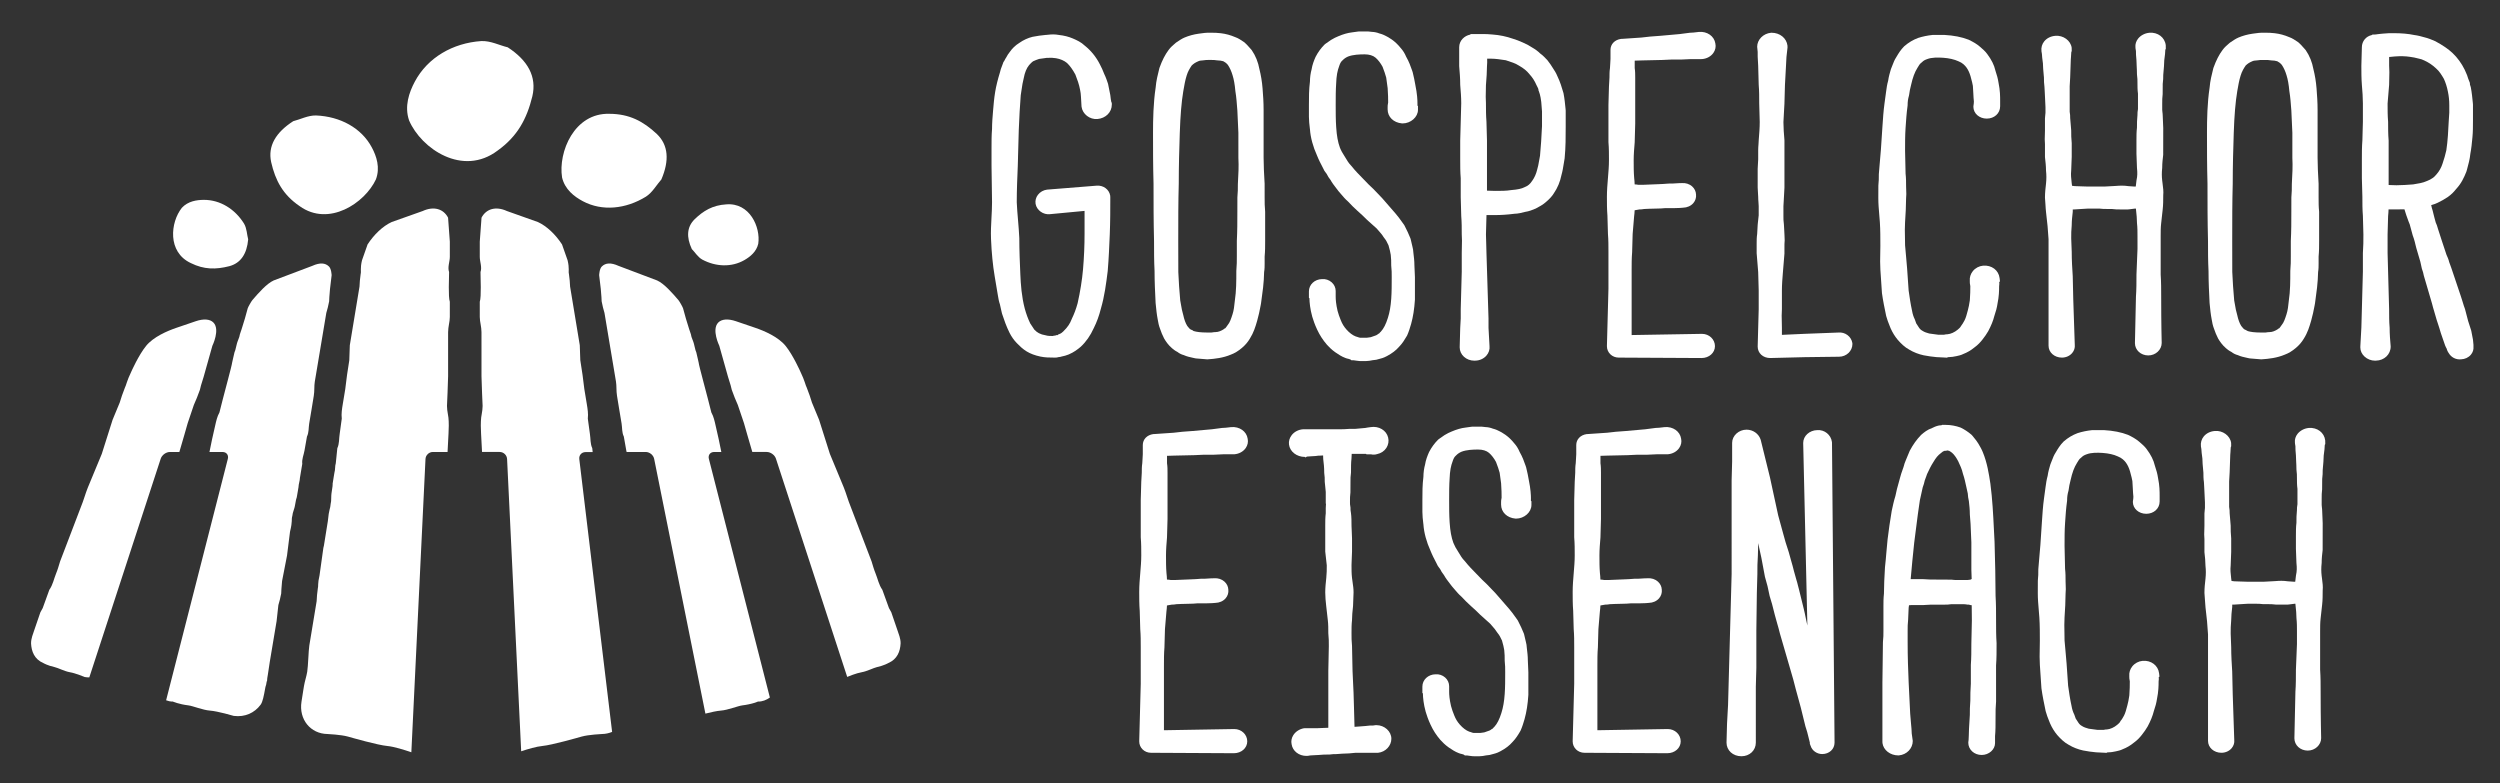 <svg xmlns:inkscape="http://www.inkscape.org/namespaces/inkscape" xmlns:sodipodi="http://sodipodi.sourceforge.net/DTD/sodipodi-0.dtd" xmlns="http://www.w3.org/2000/svg" xmlns:svg="http://www.w3.org/2000/svg" id="svg1" width="830" height="260" viewBox="0 0 830 260" sodipodi:docname="Logo-Gospelchor_negativ-links.svg" inkscape:version="1.4.2 (f4327f4, 2025-05-13)"><rect x="0" y="0" width="830" height="260" fill="#333333" stroke="none"/><defs id="defs1"></defs><g id="g1"><path id="path1" d="m 149.341,85.28 c 0,-1.608 0,-3.445 0,-5.053 l -0.581,-7.956 c -1.501,-2.899 -4.696,-3.927 -8.447,-2.203 l -10.275,3.648 c -2.997,1.377 -5.885,4.188 -8,7.427 l -1.853,5.271 c -0.652,2.712 -0.215,3.775 -0.439,4.504 -0.207,1.5 -0.363,2.975 -0.391,4.232 l -0.823,4.98 -1.609,9.735 c -0.261,1.585 -0.523,3.169 -0.785,4.755 l -0.172,4.981 c -0.261,1.584 -0.452,3.088 -0.751,4.9 -0.261,1.584 -0.324,3.089 -0.587,4.673 l -0.823,4.981 c -0.261,1.584 -0.523,3.169 -0.336,4.833 -0.263,1.585 -0.429,3.476 -0.691,5.061 -0.261,1.584 -0.075,3.249 -0.785,4.753 l -0.507,4.981 c -0.324,1.028 -0.131,2.1 -0.46,3.163 l -0.251,1.515 c -0.12,0.735 -0.236,1.444 -0.343,2.144 0.037,0.283 0.004,0.905 -0.383,3.252 -0.02,0.217 -0.036,0.4 -0.053,0.596 -0.04,0.624 -0.065,1.259 -0.065,1.92 l -0.156,0.944 c -0.092,1.632 -0.548,1.545 -0.932,5.723 l -1.221,7.599 c -0.017,0.248 -0.115,0.697 -0.265,1.268 l -1.277,9.155 c -0.652,2.711 -0.339,3.559 -0.561,4.288 -0.207,1.5 -0.363,2.975 -0.391,4.232 l -0.824,4.98 -1.608,9.735 c -0.261,1.585 -0.397,6.921 -0.696,8.732 -0.263,1.585 -0.813,3.135 -1.075,4.719 l -0.225,1.363 -0.604,3.856 c -0.917,5.857 2.964,10.661 8.669,10.728 0,0 4.443,0.205 6.732,0.847 1.281,0.359 9.86,2.827 13.104,3.131 2.244,0.212 5.699,1.3 7.967,2.083 l 4.696,-97.36 c 0.063,-1.293 1.163,-2.34 2.457,-2.34 h 4.868 c 0.208,-3.511 0.523,-9.379 0.375,-10.221 0,-1.608 -0.567,-3.216 -0.567,-5.053 0,0 0.375,-8.293 0.375,-9.901 0,-1.608 0,-3.215 0,-4.823 v -5.053 c 0,-1.607 0.001,-3.105 0.001,-4.713 0,-1.837 0.567,-3.445 0.567,-5.052 v -5.053 c -0.567,-1.607 -0.244,-8.037 -0.244,-9.875 -0.567,-1.608 0.244,-3.421 0.244,-5.028" style="fill:#ffffff;fill-opacity:1;fill-rule:nonzero;stroke:none;stroke-width:0.133"></path><path id="path2" d="m 196.765,150.091 -0.131,-1.288 c -0.711,-1.504 -0.524,-3.169 -0.785,-4.753 -0.263,-1.585 -0.429,-3.476 -0.691,-5.061 0.187,-1.664 -0.075,-3.249 -0.336,-4.833 l -0.823,-4.981 c -0.263,-1.584 -0.325,-3.089 -0.587,-4.673 -0.3,-1.812 -0.489,-3.316 -0.751,-4.9 l -0.173,-4.981 c -0.261,-1.584 -0.523,-3.169 -0.785,-4.755 l -1.608,-9.735 -0.823,-4.98 c -0.028,-1.257 -0.184,-2.732 -0.392,-4.232 -0.223,-0.729 0.215,-1.792 -0.437,-4.504 l -1.853,-5.271 c -2.115,-3.239 -5.003,-6.049 -8,-7.427 l -10.275,-3.648 c -3.751,-1.724 -6.945,-0.696 -8.448,2.203 l -0.58,7.956 c 0,1.608 0,3.445 0,5.053 0,1.607 0.809,3.42 0.243,5.028 0,1.837 0.324,8.268 -0.243,9.875 v 5.053 c 0,1.607 0.567,3.215 0.567,5.052 0,1.608 0.001,3.107 0.001,4.713 v 5.053 c 0,1.608 0,3.215 0,4.823 0,1.608 0.375,9.901 0.375,9.901 0,1.837 -0.567,3.445 -0.567,5.053 -0.149,0.843 0.167,6.711 0.373,10.221 h 5.859 c 1.293,0 2.393,1.047 2.456,2.34 l 4.681,97.035 c 2.205,-0.732 5.044,-1.573 6.992,-1.757 3.245,-0.304 11.824,-2.772 13.105,-3.131 2.289,-0.641 6.732,-0.847 6.732,-0.847 1.221,-0.015 2.337,-0.284 3.363,-0.697 l -10.897,-90.569 c -0.155,-1.285 0.769,-2.328 2.064,-2.331 l 2.373,-0.005" style="fill:#ffffff;fill-opacity:1;fill-rule:nonzero;stroke:none;stroke-width:0.133"></path><path id="path3" d="m 110.099,91.372 c 0,0 -0.06,-2.097 -0.881,-2.896 -1.248,-1.213 -2.985,-1.363 -5.557,-0.203 l -12.815,4.841 c -2.332,1.053 -5.075,4.213 -7.033,6.484 -0.389,0.451 -1.404,2.257 -1.567,2.749 l -0.96,3.468 c -1.148,3.741 -1.14,3.716 -1.641,5.155 l -0.197,0.872 c -0.235,0.569 -0.439,1.125 -0.627,1.679 -0.053,0.175 -0.104,0.337 -0.164,0.533 -0.491,2.165 -0.683,2.713 -0.817,2.943 -0.153,0.643 -0.304,1.297 -0.457,1.975 l -0.316,1.399 c -0.084,1.037 -2.777,10.733 -3.108,12.196 -0.331,1.463 -0.777,2.907 -1.108,4.368 -0.763,1.365 -1.076,2.849 -1.407,4.312 l -1.04,4.596 c -0.304,1.341 -0.567,2.843 -0.864,4.213 l 4.336,0.001 c 1.295,0 2.084,1.016 1.764,2.271 l -20.492,80.164 c 0.712,0.265 1.452,0.449 2.236,0.425 0,0 1.984,0.884 5.156,1.265 1.459,0.175 4.856,1.572 7.123,1.733 2.625,0.188 7.968,1.767 7.968,1.767 3.721,0.455 6.872,-0.987 8.904,-3.735 0.716,-0.968 1.127,-3.461 1.175,-3.659 0.367,-2.191 0.528,-2.748 0.648,-2.985 0.067,-0.367 0.131,-0.749 0.195,-1.124 l 0.097,10e-4 c 0.009,-0.353 0.053,-0.692 0.081,-1.037 l 0.209,-1.251 0.628,-4.171 c 0.248,-1.479 0.496,-2.957 0.743,-4.436 l 1.52,-9.084 0.585,-5.311 c 0.36,-1.116 0.671,-2.464 0.943,-3.851 0.02,-0.712 0.052,-1.539 0.289,-4.133 l 1.644,-8.468 c 0.037,-0.551 0.087,-0.976 0.148,-1.201 l 0.843,-6.701 c 0.933,-3.8 0.36,-3.837 0.779,-5.303 l 0.148,-0.881 c 0.203,-0.581 0.375,-1.149 0.529,-1.711 0.045,-0.177 0.087,-0.344 0.135,-0.543 0.367,-2.189 0.528,-2.748 0.649,-2.985 0.117,-0.649 0.229,-1.311 0.345,-1.996 l 0.236,-1.415 c 0.025,-1.04 0.452,-2.053 0.472,-3.063 l 0.777,-4.647 c -0.188,-1.552 0.495,-2.957 0.743,-4.436 0.247,-1.479 0.565,-3.132 0.812,-4.611 0.684,-1.405 0.501,-2.879 0.749,-4.357 l 0.777,-4.647 c 0.248,-1.479 0.489,-3.037 0.736,-4.515 0.283,-1.691 0.095,-3.241 0.341,-4.721 l 0.779,-4.647 c 0.247,-1.479 0.495,-2.957 0.743,-4.436 l 1.52,-9.084 0.777,-4.647 c 0.36,-1.116 0.671,-2.464 0.943,-3.851 0.02,-0.713 0.052,-1.539 0.289,-4.135 l 0.537,-4.537" style="fill:#ffffff;fill-opacity:1;fill-rule:nonzero;stroke:none;stroke-width:0.133"></path><path id="path4" d="m 239.478,150.056 c -0.297,-1.371 -0.561,-2.872 -0.864,-4.213 l -1.04,-4.596 c -0.331,-1.463 -0.644,-2.947 -1.407,-4.312 -0.331,-1.461 -0.777,-2.905 -1.108,-4.368 -0.331,-1.463 -3.024,-11.159 -3.108,-12.196 l -0.316,-1.399 c -0.153,-0.677 -0.304,-1.332 -0.459,-1.975 -0.133,-0.229 -0.327,-0.777 -0.816,-2.943 -0.06,-0.195 -0.111,-0.359 -0.165,-0.533 -0.187,-0.553 -0.391,-1.109 -0.627,-1.679 l -0.196,-0.872 c -0.501,-1.439 -0.495,-1.413 -1.641,-5.155 l -0.96,-3.468 c -0.163,-0.492 -1.177,-2.299 -1.567,-2.749 -1.96,-2.271 -4.701,-5.431 -7.033,-6.484 l -12.815,-4.841 c -2.572,-1.16 -4.309,-1.011 -5.557,0.203 -0.821,0.799 -0.881,2.896 -0.881,2.896 l 0.537,4.537 c 0.236,2.596 0.269,3.421 0.289,4.135 0.272,1.387 0.583,2.735 0.943,3.851 l 0.777,4.647 1.52,9.084 c 0.248,1.479 0.495,2.957 0.743,4.436 l 0.777,4.647 c 0.248,1.48 0.06,3.031 0.343,4.721 0.247,1.477 0.488,3.036 0.736,4.515 l 0.777,4.647 c 0.248,1.479 0.065,2.952 0.748,4.357 0.248,1.479 0.565,3.132 0.813,4.611 0.029,0.172 0.076,0.34 0.115,0.511 l 6.337,-0.012 c 1.293,-0.003 2.551,1.024 2.805,2.293 l 17.013,84.571 c 1.703,-0.433 3.795,-0.907 5.161,-1.005 2.268,-0.161 5.665,-1.559 7.124,-1.733 3.172,-0.381 5.156,-1.265 5.156,-1.265 1.46,0.044 2.805,-0.508 3.963,-1.341 l -20.256,-79.248 c -0.321,-1.255 0.468,-2.271 1.763,-2.271 l 2.375,-10e-4" style="fill:#ffffff;fill-opacity:1;fill-rule:nonzero;stroke:none;stroke-width:0.133"></path><path id="path5" d="m 299.002,213.655 c 0.031,-1.711 -0.659,-3.163 -1.027,-4.343 l -2.067,-6.036 c -0.257,-0.464 -0.519,-0.94 -0.771,-1.393 l -2.205,-6.084 c -1.175,-1.644 -1.507,-3.637 -2.26,-5.456 -0.507,-1.224 -0.896,-2.612 -1.311,-3.964 l -6.927,-18.137 c -0.859,-2.048 -1.544,-4.593 -2.289,-6.393 l -2.368,-5.716 c -0.753,-1.82 -1.507,-3.639 -2.26,-5.457 l -3.581,-11.303 -2.368,-5.716 c -0.42,-1.475 -1.033,-3.183 -1.707,-4.912 -0.448,-0.817 -0.62,-2.231 -2.112,-5.307 0,0 -2.424,-5.507 -4.925,-8.591 -2.428,-2.995 -7.016,-4.971 -10.088,-6.017 l -6.404,-2.183 c -2.619,-0.892 -4.727,-0.728 -5.873,0.44 -2.284,2.329 0.347,7.708 0.347,7.708 l 2.896,10.304 c 0.835,2.568 1.095,3.589 1.248,4.327 0.656,1.811 1.337,3.583 2.008,5.017 0.568,1.747 1.397,4.059 2.047,6.055 0,0 1.967,6.941 2.763,9.557 l 4.777,-0.001 c 1.295,0 2.669,0.997 3.071,2.227 l 23.659,72.457 c 0.299,-0.125 3.024,-1.257 4.863,-1.568 1.681,-0.284 3.939,-1.452 5.015,-1.688 2.341,-0.512 3.703,-1.312 3.703,-1.312 3.093,-1.312 4.007,-3.937 4.148,-6.515" style="fill:#ffffff;fill-opacity:1;fill-rule:nonzero;stroke:none;stroke-width:0.133"></path><path id="path6" d="m 70.511,114.795 c 0,0 2.632,-5.379 0.347,-7.708 -1.147,-1.168 -3.255,-1.332 -5.873,-0.44 l -6.404,2.183 c -3.071,1.047 -7.659,3.023 -10.088,6.017 -2.501,3.084 -4.925,8.591 -4.925,8.591 -1.492,3.076 -1.664,4.489 -2.112,5.307 -0.673,1.729 -1.287,3.437 -1.707,4.912 l -2.368,5.716 -3.581,11.303 c -0.753,1.819 -1.507,3.637 -2.26,5.457 l -2.368,5.716 c -0.745,1.8 -1.429,4.345 -2.288,6.393 l -6.928,18.137 c -0.415,1.352 -0.803,2.74 -1.311,3.964 -0.753,1.819 -1.085,3.812 -2.26,5.456 l -2.204,6.084 c -0.253,0.453 -0.515,0.929 -0.771,1.393 l -2.068,6.036 c -0.367,1.18 -1.056,2.632 -1.027,4.343 0.141,2.577 1.055,5.203 4.148,6.515 0,0 1.363,0.8 3.703,1.312 1.077,0.236 3.333,1.404 5.015,1.688 1.947,0.328 4.921,1.593 4.921,1.593 0.495,0.109 1.025,0.115 1.553,0.129 l 23.708,-72.612 c 0.403,-1.229 1.777,-2.227 3.071,-2.227 h 3.117 c 0.795,-2.616 2.763,-9.556 2.763,-9.556 0.648,-1.996 1.479,-4.308 2.045,-6.055 0.672,-1.435 1.353,-3.207 2.009,-5.017 0.153,-0.737 0.413,-1.759 1.248,-4.327 l 2.895,-10.304" style="fill:#ffffff;fill-opacity:1;fill-rule:nonzero;stroke:none;stroke-width:0.133"></path><path id="path7" d="m 168.567,15.707 c 6.724,4.381 9.675,9.777 8.181,16.236 -1.827,7.491 -4.917,13.301 -11.535,18.043 -11.557,8.764 -25.341,-0.58 -29.393,-9.988 -1.607,-4.681 -0.024,-9.28 1.897,-12.892 4.259,-8.009 12.637,-12.823 22.033,-13.467 3.105,-0.163 6.129,1.445 8.816,2.068" style="fill:#ffffff;fill-opacity:1;fill-rule:nonzero;stroke:none;stroke-width:0.133"></path><path id="path8" d="m 219.571,59.587 c 2.688,-6.268 2.355,-11.393 -1.48,-15.081 -4.511,-4.231 -9.155,-6.7 -15.743,-6.721 -11.717,-0.367 -17.072,12.731 -15.744,21.133 0.941,3.981 4.025,6.355 6.912,7.889 6.401,3.403 14.225,2.616 20.929,-1.516 2.192,-1.4 3.56,-3.971 5.125,-5.704" style="fill:#ffffff;fill-opacity:1;fill-rule:nonzero;stroke:none;stroke-width:0.133"></path><path id="path9" d="m 97.358,40.231 c -5.837,3.759 -8.473,8.275 -7.337,13.569 1.399,6.14 3.913,10.867 9.461,14.636 9.681,6.98 21.655,-1.025 25.319,-8.873 1.472,-3.896 0.22,-7.655 -1.343,-10.593 -3.465,-6.516 -10.516,-10.305 -18.527,-10.635 -2.648,-0.068 -5.265,1.324 -7.573,1.896" style="fill:#ffffff;fill-opacity:1;fill-rule:nonzero;stroke:none;stroke-width:0.133"></path><path id="path10" d="m 82.395,79.476 c -0.425,4.792 -2.445,7.872 -6.272,8.9 -4.465,1.14 -8.399,1.14 -12.757,-1.028 -7.867,-3.651 -6.804,-13.577 -2.976,-18.371 2.02,-2.167 4.889,-2.624 7.335,-2.624 5.421,0 10.312,3.081 13.289,7.873 0.956,1.597 0.956,3.651 1.381,5.249" style="fill:#ffffff;fill-opacity:1;fill-rule:nonzero;stroke:none;stroke-width:0.133"></path><path id="path11" d="m 229.679,82.679 c -1.84,-3.959 -1.651,-7.297 0.892,-9.841 2.991,-2.923 6.083,-4.707 10.492,-4.981 7.84,-0.7 11.509,7.585 10.676,13.088 -0.604,2.62 -2.653,4.281 -4.575,5.391 -4.261,2.461 -9.503,2.259 -14.017,-0.157 -1.476,-0.821 -2.408,-2.436 -3.468,-3.499" style="fill:#ffffff;fill-opacity:1;fill-rule:nonzero;stroke:none;stroke-width:0.133"></path><path id="path12" d="m 337.978,52.262 c 0.044,-1.039 0.087,-2.077 0.087,-3.059 l 0.167,-6.025 0.019,-0.407 c 0.163,-3.745 0.332,-7.619 0.635,-11.169 0.105,-0.629 0.196,-1.244 0.284,-1.849 0.189,-1.305 0.368,-2.537 0.691,-3.723 l 0.039,-0.172 c 0.319,-1.76 0.931,-3.229 1.721,-4.195 0.212,-0.239 0.836,-0.947 1.356,-1.307 0.624,-0.309 1.28,-0.54 1.991,-0.783 l 2.524,-0.356 1.745,-0.028 c 0.159,0 0.316,0.029 0.475,0.052 0.288,0.04 0.576,0.076 0.863,0.088 1.468,0.247 2.768,0.823 3.683,1.596 0.977,0.933 1.86,2.157 2.773,3.845 0.628,1.607 1.243,3.319 1.548,5.013 0.129,0.652 0.3,1.604 0.3,2.34 l 0.188,3.297 c 0.323,2.464 2.74,4.324 5.279,4.099 2.724,-0.231 4.776,-2.232 4.776,-4.799 l -0.015,-0.571 -0.153,-0.272 -0.176,-0.973 c -0.015,-0.32 -0.059,-0.612 -0.108,-0.905 -0.023,-0.145 -0.056,-0.288 -0.056,-0.453 l -0.725,-3.605 -0.06,-0.223 c -0.325,-0.968 -0.689,-2.061 -1.236,-3.173 -0.387,-1.104 -0.915,-2.148 -1.425,-3.159 -1.232,-2.447 -2.979,-4.604 -5.053,-6.247 -1.145,-1.121 -2.64,-1.811 -3.959,-2.372 -1.379,-0.587 -2.872,-0.964 -4.561,-1.151 -1.385,-0.275 -2.592,-0.197 -3.659,-0.075 -0.207,0.024 -0.399,0.052 -0.565,0.052 l -0.217,0.011 c -1.387,0.148 -2.82,0.299 -4.343,0.624 -1.543,0.375 -3.099,1.091 -4.392,2.019 -1.291,0.796 -2.343,1.797 -3.209,3.055 -0.472,0.555 -0.728,1.021 -0.955,1.436 l -0.159,0.284 c -0.236,0.329 -0.4,0.653 -0.533,0.919 -0.065,0.129 -0.119,0.265 -0.205,0.376 l -0.22,0.281 -0.113,0.337 c -0.103,0.305 -0.224,0.611 -0.343,0.917 -0.268,0.681 -0.568,1.449 -0.728,2.275 -0.708,2.28 -1.217,4.359 -1.555,6.356 -0.356,2.125 -0.531,4.211 -0.699,6.228 -0.169,2 -0.344,4.067 -0.348,6.145 -0.169,2.075 -0.169,4.143 -0.169,6.144 v 6.059 c 0,2.033 0.043,4.067 0.085,6.101 0.041,2.004 0.084,4.009 0.084,6.015 0,1.676 -0.093,3.408 -0.184,5.084 -0.124,2.317 -0.253,4.713 -0.153,7.12 0.195,4.623 0.592,8.671 1.216,12.373 l 1.064,6.336 c 0.156,0.948 0.332,2.015 0.668,2.953 0.105,0.572 0.252,1.177 0.393,1.753 0.099,0.404 0.195,0.791 0.26,1.129 l 0.069,0.259 c 0.688,2.052 1.401,4.173 2.489,6.331 0.652,1.295 1.461,2.439 2.428,3.425 0.876,0.891 1.868,1.9 3.265,2.749 1.251,0.759 2.739,1.313 4.544,1.696 1.571,0.335 3.103,0.335 4.335,0.335 h 0.679 c 0.189,0 0.572,0 1.016,-0.155 0.321,-0.02 0.696,-0.072 1.096,-0.213 0.689,-0.145 1.459,-0.321 2.261,-0.663 1.748,-0.743 2.964,-1.675 3.991,-2.549 1.779,-1.649 3.211,-3.707 4.344,-6.212 0.983,-1.951 1.756,-4.071 2.343,-6.404 1.235,-4.195 1.761,-8.38 2.281,-12.527 0.343,-4.045 0.513,-8.136 0.685,-12.207 0.172,-4.225 0.172,-8.28 0.172,-12.2 l -0.028,-0.632 c -0.349,-2.079 -2.315,-3.508 -4.52,-3.311 l -16.435,1.313 c -1.215,0.148 -2.328,0.779 -3.053,1.731 -0.655,0.857 -0.931,1.9 -0.772,2.973 0.36,2.139 2.569,3.713 4.779,3.444 l 11.484,-1.085 v 7.539 c 0,3.915 -0.164,7.775 -0.501,11.792 -0.311,3.561 -0.94,7.507 -1.803,11.323 -0.5,1.845 -1.14,3.567 -1.899,5.115 l -0.087,0.205 c -0.507,1.4 -1.417,2.735 -2.709,3.969 l -0.123,0.128 c -0.252,0.285 -0.785,0.669 -1.319,0.851 l -0.225,0.069 -0.299,0.253 -0.448,0.012 -0.315,0.133 c -0.32,0.008 -0.601,0.059 -0.849,0.145 -0.749,-0.001 -1.664,-0.019 -2.133,-0.18 l -0.379,-0.091 c -0.737,-0.104 -1.375,-0.307 -2.065,-0.659 -0.517,-0.264 -0.98,-0.621 -1.521,-1.183 l -1.352,-2.041 c -0.735,-1.52 -1.353,-3.199 -1.836,-4.979 -1.032,-3.945 -1.319,-7.972 -1.461,-11.396 -0.159,-3.645 -0.339,-7.779 -0.34,-11.972 -0.085,-1.953 -0.256,-3.963 -0.42,-5.907 -0.169,-1.992 -0.344,-4.051 -0.427,-5.976 0,-4.103 0.18,-8.236 0.339,-11.972 0,-0.981 0.043,-1.963 0.084,-2.943" style="fill:#ffffff;fill-opacity:1;fill-rule:nonzero;stroke:none;stroke-width:0.133"></path><path id="path13" d="m 519.092,31.005 -0.055,-0.217 c -0.515,-1.751 -1.048,-3.56 -1.948,-5.412 -0.444,-1.104 -1.055,-2.084 -1.512,-2.737 -0.512,-0.864 -1.056,-1.648 -1.807,-2.607 l -0.155,-0.176 c -0.657,-0.696 -1.397,-1.48 -2.332,-2.149 -0.711,-0.719 -1.587,-1.359 -2.801,-2.052 -0.884,-0.593 -1.815,-1.085 -2.996,-1.585 -1.057,-0.451 -2.151,-0.917 -3.173,-1.201 -2.136,-0.757 -4.496,-1.247 -6.723,-1.403 -1.311,-0.159 -2.444,-0.159 -3.643,-0.159 h -3.645 l -0.231,0.196 c -1.811,0.344 -3.62,1.909 -3.62,4.179 v 6.203 l 0.011,0.223 c 0.169,2.017 0.328,3.92 0.328,5.979 l 0.008,0.173 c 0.168,1.992 0.331,4.097 0.331,6.031 0,0.981 -0.041,1.999 -0.081,3.017 -0.044,1.075 -0.087,2.148 -0.087,3.185 0,0.983 -0.041,2 -0.083,3.017 -0.045,1.075 -0.088,2.148 -0.088,3.185 v 6.203 c 0,2.165 0,4.212 0.171,6.288 v 6.261 c 0,1.021 0.041,2.041 0.084,3.08 0.043,1.016 0.084,2.051 0.084,3.123 l 0.008,0.173 c 0.163,1.933 0.163,3.923 0.163,6.031 l 0.008,0.172 c 0.101,1.221 0.068,2.484 0.031,3.82 -0.019,0.723 -0.039,1.457 -0.039,2.209 l 10e-4,6.147 -0.34,12.461 0.003,3.057 -0.173,3.147 c 0,1.071 -0.043,2.104 -0.085,3.121 -0.043,1.039 -0.085,2.06 -0.085,3.08 v 0.289 c 0,1.156 0.499,2.251 1.403,3.083 0.915,0.84 2.148,1.304 3.437,1.304 0.124,0 0.248,-0.004 0.372,-0.013 1.388,-0.024 2.739,-0.631 3.627,-1.631 0.819,-0.921 1.192,-2.083 1.059,-3.205 -0.085,-1.004 -0.125,-2.007 -0.168,-3.028 -0.043,-1.031 -0.085,-2.079 -0.164,-3 l -0.003,-3.141 -0.677,-21.671 c 0,-1.131 -0.044,-2.221 -0.088,-3.295 -0.04,-0.98 -0.08,-1.944 -0.08,-2.907 0,-1.072 0.043,-2.108 0.084,-3.125 0.043,-1.039 0.084,-2.059 0.084,-3.079 0,-0.083 0.003,-0.163 0.007,-0.241 h 2.849 c 2.057,0 4.16,-0.141 6.424,-0.435 1.209,-0.023 2.483,-0.329 3.496,-0.612 1.397,-0.196 2.567,-0.692 3.613,-1.136 l 1.737,-0.969 c 0.683,-0.385 1.284,-0.899 1.68,-1.235 1.189,-1.011 2.08,-2.013 2.571,-2.857 1.224,-1.78 2.068,-3.804 2.513,-6.016 0.373,-1.3 0.576,-2.584 0.772,-3.828 0.084,-0.532 0.169,-1.075 0.271,-1.629 l 0.023,-0.169 c 0.349,-3.563 0.349,-7.133 0.349,-10.588 v -5.192 l -0.049,-0.604 c -0.165,-1.689 -0.336,-3.436 -0.669,-5.132 z m -12.772,31.065 -0.239,0.108 c -0.871,0.464 -2.271,0.764 -4.28,0.92 l -0.185,0.023 c -1.525,0.259 -3.507,0.259 -5.255,0.259 -0.733,0 -1.509,-0.036 -2.284,-0.069 -0.135,-0.007 -0.267,-0.012 -0.401,-0.019 v -16.597 c 0,-1.037 -0.043,-2.111 -0.087,-3.185 -0.041,-1.017 -0.084,-2.035 -0.084,-3.017 l -0.007,-0.172 c -0.161,-1.935 -0.161,-4.017 -0.168,-6.193 -0.105,-1.337 -0.069,-2.619 -0.032,-3.973 0.02,-0.693 0.039,-1.38 0.032,-1.907 l 0.036,-0.452 c 0.156,-1.992 0.304,-3.876 0.309,-5.793 0.093,-0.875 0.085,-1.711 0.057,-2.523 h 1.271 c 1.475,0 3.132,0.248 4.935,0.525 l 2.376,0.808 c 0.62,0.209 1.323,0.553 2.023,0.996 1.473,0.835 2.551,1.7 3.396,2.769 1.039,1.135 1.76,2.245 2.395,3.717 l 0.469,0.932 c 0.061,0.149 0.121,0.296 0.157,0.427 v 0.268 l 0.144,0.365 c 0.273,0.693 0.413,1.271 0.581,2.125 0.2,0.933 0.268,1.929 0.34,2.984 0.036,0.519 0.072,1.047 0.124,1.589 v 4.895 l -0.019,0.348 c -0.16,3.14 -0.327,6.385 -0.639,9.484 -0.113,0.543 -0.209,1.1 -0.305,1.663 -0.18,1.045 -0.349,2.033 -0.68,3.089 -0.292,1.237 -0.875,2.552 -1.585,3.524 -0.717,1.096 -1.433,1.72 -2.396,2.083" style="fill:#ffffff;fill-opacity:1;fill-rule:nonzero;stroke:none;stroke-width:0.133"></path><path id="path14" d="m 470.598,34.289 c 0,-1.013 -0.093,-3.164 -0.701,-6.069 -0.185,-1.268 -0.555,-2.833 -0.881,-4.215 l -0.213,-0.644 c -0.472,-1.349 -1.005,-2.873 -1.973,-4.552 -0.445,-1.08 -1.069,-2.075 -1.817,-2.887 -0.871,-1.097 -1.855,-2.037 -2.923,-2.793 l -0.175,-0.111 c -0.14,-0.08 -0.28,-0.176 -0.425,-0.273 -0.363,-0.243 -0.809,-0.541 -1.371,-0.792 -0.443,-0.244 -1.223,-0.62 -2.161,-0.845 -0.803,-0.319 -1.623,-0.493 -2.444,-0.52 -0.813,-0.147 -1.576,-0.147 -2.255,-0.147 h -2.037 l -0.429,0.045 c -0.268,0.056 -0.537,0.081 -0.807,0.109 -0.373,0.04 -0.747,0.083 -1.119,0.156 -1.397,0.161 -2.892,0.585 -4.581,1.303 -0.704,0.301 -1.503,0.641 -2.388,1.208 l -1.868,1.299 -0.276,0.229 c -1.165,1.157 -2.148,2.493 -2.98,4.095 -0.531,1.203 -1.099,2.632 -1.324,4.156 -0.348,1.243 -0.537,2.633 -0.548,4.043 -0.34,2.68 -0.34,5.159 -0.34,7.783 v 3.895 c 0,1.292 0.148,2.539 0.303,3.857 l 0.04,0.317 c 0.177,2.697 1.027,5.824 2.345,8.695 0.553,1.415 1.268,2.779 1.945,4.072 l 0.509,1.011 0.759,1.032 c 0.384,0.783 0.768,1.387 1.239,1.952 0.559,1.015 1.241,1.896 1.904,2.751 0.236,0.304 0.469,0.604 0.689,0.905 l 0.116,0.144 c 0.263,0.299 0.515,0.596 0.763,0.891 0.72,0.853 1.463,1.735 2.423,2.563 l 1.459,1.516 0.149,0.141 c 0.215,0.183 0.429,0.397 0.644,0.611 0.295,0.292 0.592,0.583 0.884,0.831 1.116,0.949 2.069,1.895 3.185,2.996 l 3.117,2.791 c 0.207,0.243 0.421,0.485 0.639,0.729 0.624,0.705 1.213,1.371 1.611,2.047 l 0.199,0.281 c 0.64,0.763 1.044,1.521 1.504,2.555 0.379,1.3 0.624,2.347 0.744,3.165 0.153,1.163 0.153,2.395 0.153,3.48 l 0.017,0.267 c 0.151,1.165 0.151,2.361 0.151,3.629 0,2.444 0,4.972 -0.164,7.212 -0.172,2.491 -0.511,4.435 -1.099,6.305 -0.669,2.139 -1.396,3.565 -2.348,4.607 -0.157,0.139 -0.364,0.331 -0.576,0.607 l -0.272,0.116 -0.239,0.203 c -0.084,0.069 -0.211,0.139 -0.467,0.277 l -1.373,0.485 -0.179,0.065 c -0.14,0.06 -0.372,0.124 -0.549,0.124 l -0.567,0.079 c -0.232,0.067 -0.569,0.067 -0.961,0.067 h -1.679 c -0.157,-0.048 -0.303,-0.08 -0.439,-0.101 -0.123,-0.051 -0.231,-0.085 -0.317,-0.113 l -0.737,-0.228 c -1.007,-0.381 -2.101,-1.204 -3.084,-2.32 -0.82,-0.928 -1.385,-1.852 -1.867,-3.073 -0.453,-1.029 -0.765,-2.085 -1.065,-3.1 -0.516,-2.195 -0.624,-3.779 -0.624,-4.72 v -1.875 c 0,-1.083 -0.483,-2.132 -1.325,-2.877 -0.887,-0.788 -2.068,-1.175 -3.237,-1.064 -2.433,0.056 -4.323,1.829 -4.323,4.085 v 2.115 l 0.172,0.144 c 0.019,1.376 0.203,3.485 0.929,6.113 0.305,1.035 0.837,2.629 1.64,4.333 0.86,1.833 1.873,3.403 3.251,5.011 0.7,0.745 1.495,1.589 2.719,2.456 l 0.176,0.119 c 0.884,0.604 1.985,1.355 3.229,1.804 0.299,0.128 0.595,0.203 0.893,0.265 l 0.124,0.023 c 0.201,0.087 0.403,0.148 0.632,0.208 l 0.345,0.273 h 0.761 c 0.201,0.044 0.467,0.101 0.787,0.115 l 1.093,0.132 2.116,0.016 c 0.825,0 1.588,-0.148 2.272,-0.293 0.777,-0.027 1.571,-0.185 2.527,-0.501 1.048,-0.243 1.903,-0.676 2.28,-0.891 1.655,-0.88 2.981,-1.895 3.945,-3.019 1.168,-1.179 1.944,-2.497 2.635,-3.672 l 0.111,-0.213 c 0.564,-1.28 0.928,-2.517 1.288,-3.745 0.661,-2.384 1.061,-4.9 1.264,-8.052 v -7.5 c 0,-0.695 -0.045,-1.391 -0.091,-2.084 -0.039,-0.604 -0.08,-1.208 -0.08,-1.812 0,-1.361 -0.161,-2.813 -0.34,-4.185 -0.017,-0.791 -0.171,-1.427 -0.32,-2.043 l -0.581,-2.468 -0.088,-0.28 c -0.499,-1.271 -1.193,-2.776 -1.959,-4.241 l -0.168,-0.271 c -0.229,-0.311 -0.459,-0.632 -0.691,-0.959 -0.656,-0.92 -1.333,-1.873 -2.131,-2.776 l -2.861,-3.292 c -1.073,-1.277 -2.087,-2.392 -2.979,-3.276 l -1.527,-1.587 -0.151,-0.143 c -0.215,-0.184 -0.429,-0.399 -0.645,-0.611 -0.261,-0.261 -0.527,-0.521 -0.789,-0.752 -0.623,-0.657 -1.243,-1.291 -1.855,-1.913 -1.349,-1.373 -2.624,-2.672 -3.72,-4.069 l -0.171,-0.192 c -0.824,-0.817 -1.416,-1.82 -2.119,-3.005 -0.735,-1.092 -1.276,-2.092 -1.64,-3.021 -0.668,-1.815 -1.048,-3.904 -1.235,-6.785 -0.165,-2.38 -0.165,-4.911 -0.165,-7.357 0,-2.559 0,-4.973 0.169,-7.357 0,-1.008 0.153,-2.055 0.309,-3.119 0.137,-0.805 0.419,-1.808 0.769,-2.712 0.235,-0.693 0.556,-1.24 0.908,-1.539 l 0.165,-0.156 c 0.487,-0.516 1.092,-0.924 1.787,-1.221 1.665,-0.643 3.833,-0.725 5.533,-0.725 1.481,0 2.755,0.388 3.584,1.093 0.837,0.712 1.687,1.815 2.341,3.039 0.524,1.343 0.94,2.576 1.209,3.583 l 0.479,3.507 c 0.151,1.921 0.163,3.641 0.164,4.761 -0.171,0.709 -0.171,1.256 -0.171,1.567 v 0.721 c 0,2.504 1.964,4.419 4.777,4.656 l 0.175,0.008 c 2.728,0 5.123,-2.112 5.123,-4.519 v -1.249 l -0.171,-0.144 v -0.771" style="fill:#ffffff;fill-opacity:1;fill-rule:nonzero;stroke:none;stroke-width:0.133"></path><path id="path15" d="m 419.86,65.734 -0.004,-4.732 -0.023,-0.413 c -0.161,-2.867 -0.315,-5.573 -0.315,-8.269 v -15.867 c 0,-2.491 -0.163,-4.773 -0.345,-7.087 -0.175,-2.229 -0.527,-4.371 -1.044,-6.409 -0.421,-2.328 -1.275,-4.443 -2.536,-6.281 l -0.2,-0.248 c -0.213,-0.228 -0.427,-0.469 -0.64,-0.711 -0.491,-0.556 -0.999,-1.132 -1.561,-1.611 l -0.176,-0.135 c -0.948,-0.644 -1.927,-1.311 -2.899,-1.635 -1.62,-0.689 -3.145,-1.103 -4.803,-1.304 -1.312,-0.16 -2.1,-0.16 -2.795,-0.16 h -1.699 c -0.484,0 -1.029,0.073 -1.783,0.173 l -1.051,0.136 c -1.719,0.243 -3.275,0.667 -4.76,1.297 -0.861,0.365 -1.801,1.004 -2.731,1.635 l -0.177,0.136 c -0.768,0.652 -1.724,1.465 -2.352,2.356 -1.163,1.552 -2.117,3.417 -3.004,5.873 l -0.061,0.197 c -0.521,2.065 -1.06,4.201 -1.227,6.399 -0.773,5.095 -0.872,10.628 -0.872,14.879 0,5.403 0,10.991 0.169,17.021 0,6.111 0,12.431 0.169,19.04 0,3.288 0,6.689 0.171,9.952 0,3.547 0.173,7.076 0.348,10.589 l 0.04,0.404 c 0.165,1.688 0.336,3.433 0.657,5.071 0.167,0.997 0.365,2.063 0.759,3.061 0.413,1.228 0.792,2.143 1.365,3.273 0.557,0.947 1.363,2.173 2.645,3.261 0.34,0.291 0.944,0.807 1.771,1.209 0.661,0.517 1.344,0.859 2.109,1.057 1.044,0.472 2.047,0.684 2.937,0.873 0.276,0.059 0.552,0.117 0.828,0.183 l 0.235,0.043 c 0.639,0.079 1.277,0.119 1.916,0.159 0.549,0.032 1.1,0.065 1.649,0.131 l 0.191,0.024 0.192,-0.012 c 2.353,-0.153 5.121,-0.464 7.697,-1.563 1.232,-0.448 2.439,-1.181 3.689,-2.243 1.089,-0.925 1.956,-1.947 2.613,-3.065 1.275,-2.009 1.848,-3.971 2.355,-5.699 l 0.089,-0.307 c 0.476,-1.617 0.799,-3.285 1.111,-4.897 l 0.151,-0.82 c 0.081,-0.833 0.204,-1.667 0.328,-2.499 0.132,-0.899 0.263,-1.797 0.356,-2.743 0.163,-1.675 0.332,-3.405 0.343,-5.156 0.172,-0.988 0.172,-1.94 0.172,-2.787 v -2.353 c 0.168,-1.792 0.168,-3.424 0.168,-5.148 v -9.664 l -0.011,-0.22 c -0.157,-1.477 -0.157,-2.961 -0.157,-4.397 z m -24.563,43.655 -0.156,-0.107 c -0.196,-0.124 -0.352,-0.313 -0.635,-0.665 -0.109,-0.137 -0.221,-0.275 -0.339,-0.413 -0.567,-0.907 -1.004,-2.107 -1.337,-3.667 l -0.053,-0.196 c -0.311,-0.975 -0.488,-2.008 -0.675,-3.103 -0.083,-0.483 -0.167,-0.972 -0.264,-1.475 -0.313,-3.079 -0.477,-6.304 -0.637,-9.424 l -0.023,-10.324 c 0,-6.661 0,-12.953 0.171,-19.04 0,-6.004 0.167,-11.596 0.339,-16.809 0.191,-5.813 0.569,-10.348 1.16,-13.861 0.317,-1.893 0.643,-3.715 1.132,-5.243 0.384,-1.304 0.999,-2.315 1.659,-3.304 0.603,-0.588 1.193,-0.983 2.051,-1.352 0.475,-0.243 0.971,-0.351 1.607,-0.351 l 0.428,-0.045 c 0.467,-0.099 0.988,-0.099 1.268,-0.099 h 1.357 c 0.433,0 0.972,0 1.437,0.099 l 0.429,0.045 c 0.631,0 1.352,0.107 1.919,0.28 0.528,0.276 0.951,0.548 1.52,1.208 0.663,1.008 1.167,2.115 1.552,3.423 0.431,1.34 0.759,3.176 0.925,5.168 l 0.021,0.172 c 0.321,1.905 0.489,4.183 0.656,6.433 0.085,1.227 0.127,2.452 0.168,3.697 0.043,1.24 0.087,2.5 0.167,3.661 l 0.003,8.344 c 0.159,2.687 0.007,5.419 -0.155,8.311 l -0.017,0.365 c 0,1.435 0,2.919 -0.159,4.396 l -0.012,4.837 c 0,3.093 0,6.293 -0.171,9.664 v 4.904 c 0,1.727 0,3.217 -0.159,4.848 l -0.009,0.2 c 0,3.256 0,6.624 -0.5,9.897 -0.175,1.779 -0.331,3.141 -0.759,4.473 -0.455,1.42 -0.885,2.761 -1.619,3.592 l -0.233,0.323 c -0.14,0.237 -0.171,0.281 -0.233,0.335 l -0.317,0.393 -0.293,0.124 -0.241,0.207 c -0.265,0.227 -0.804,0.456 -1.332,0.68 -0.379,0.16 -0.941,0.268 -1.4,0.268 -0.384,0 -0.708,0.048 -1.029,0.103 -0.101,0.017 -0.204,0.043 -0.327,0.043 h -1.36 c -2.347,0 -3.669,-0.241 -4.38,-0.455 -0.127,-0.052 -0.237,-0.087 -0.225,-0.068 l -0.248,-0.205 -0.288,-0.123 c -0.135,-0.057 -0.272,-0.109 -0.383,-0.165" style="fill:#ffffff;fill-opacity:1;fill-rule:nonzero;stroke:none;stroke-width:0.133"></path><path id="path16" d="m 769.774,65.734 v -4.731 l -0.031,-0.56 c -0.156,-2.815 -0.305,-5.473 -0.305,-8.124 v -15.867 c 0,-2.452 -0.163,-4.751 -0.344,-7.087 -0.176,-2.232 -0.528,-4.373 -1.044,-6.409 -0.421,-2.328 -1.276,-4.443 -2.535,-6.281 l -0.203,-0.248 c -0.213,-0.228 -0.427,-0.468 -0.639,-0.711 -0.492,-0.556 -1,-1.131 -1.561,-1.609 l -0.179,-0.136 c -0.9,-0.613 -1.923,-1.309 -2.897,-1.635 -1.616,-0.688 -3.144,-1.103 -4.803,-1.304 -1.312,-0.16 -2.1,-0.16 -2.796,-0.16 h -1.697 c -0.483,0 -1.028,0.073 -1.784,0.173 l -1.051,0.136 c -1.716,0.243 -3.275,0.667 -4.761,1.297 -0.86,0.367 -1.804,1.007 -2.729,1.635 l -0.179,0.136 c -0.767,0.653 -1.721,1.465 -2.351,2.356 -1.157,1.548 -2.113,3.413 -3.003,5.872 l -0.068,0.221 c -0.519,2.063 -1.056,4.195 -1.22,6.375 -0.775,5.088 -0.873,10.625 -0.873,14.88 0,5.403 0,10.991 0.169,17.021 0,6.111 0,12.431 0.171,19.04 0,3.288 0,6.689 0.171,9.952 0,3.579 0.181,7.251 0.349,10.585 l 0.027,0.287 c 0.16,1.647 0.339,3.515 0.671,5.193 0.165,0.996 0.364,2.061 0.757,3.055 0.4,1.197 0.789,2.143 1.365,3.279 0.512,0.871 1.345,2.159 2.645,3.261 0.34,0.291 0.944,0.807 1.771,1.209 0.663,0.517 1.344,0.859 2.112,1.057 1.041,0.472 2.044,0.684 2.933,0.873 0.276,0.059 0.552,0.117 0.828,0.183 l 0.236,0.043 c 0.637,0.079 1.277,0.119 1.917,0.159 0.548,0.032 1.099,0.065 1.648,0.131 l 0.191,0.024 0.192,-0.012 c 2.353,-0.153 5.123,-0.464 7.7,-1.563 1.228,-0.447 2.435,-1.18 3.688,-2.243 1.088,-0.925 1.953,-1.947 2.612,-3.065 1.276,-2.011 1.848,-3.972 2.355,-5.701 l 0.088,-0.305 c 0.476,-1.619 0.801,-3.289 1.115,-4.904 l 0.148,-0.811 c 0.081,-0.827 0.204,-1.651 0.325,-2.476 0.133,-0.908 0.265,-1.815 0.357,-2.767 0.164,-1.675 0.333,-3.407 0.347,-5.157 0.167,-0.988 0.167,-1.94 0.167,-2.785 v -2.353 c 0.172,-1.791 0.172,-3.424 0.172,-5.148 v -9.664 l -0.012,-0.221 c -0.16,-1.477 -0.16,-2.961 -0.16,-4.396 z m -8.872,-4.904 -0.012,0.288 c 0,1.436 0,2.92 -0.157,4.4 l -0.011,4.833 c 0,3.093 0,6.293 -0.172,9.664 v 4.904 c 0,1.727 0,3.217 -0.16,4.847 l -0.01,0.201 c 0,3.256 0,6.624 -0.499,9.897 -0.175,1.777 -0.331,3.137 -0.76,4.475 -0.456,1.42 -0.885,2.761 -1.617,3.591 l -0.231,0.32 c -0.143,0.24 -0.173,0.285 -0.239,0.34 l -0.313,0.391 -0.292,0.124 -0.24,0.204 c -0.265,0.227 -0.801,0.455 -1.339,0.684 -0.376,0.159 -0.939,0.267 -1.399,0.267 -0.384,0 -0.707,0.048 -1.027,0.103 -0.104,0.017 -0.205,0.043 -0.329,0.043 h -1.359 c -2.349,0 -3.671,-0.241 -4.381,-0.455 -0.108,-0.045 -0.212,-0.088 -0.299,-0.132 l -0.456,-0.261 c -0.136,-0.057 -0.277,-0.112 -0.388,-0.169 l -0.153,-0.103 c -0.197,-0.127 -0.356,-0.317 -0.641,-0.672 -0.108,-0.135 -0.219,-0.272 -0.336,-0.409 -0.565,-0.905 -1.003,-2.105 -1.336,-3.665 l -0.052,-0.2 c -0.312,-0.968 -0.488,-1.997 -0.673,-3.085 -0.084,-0.487 -0.171,-0.983 -0.268,-1.489 -0.313,-3.105 -0.48,-6.356 -0.64,-9.501 l -0.017,-10.247 c 0,-6.661 0,-12.953 0.169,-19.04 0,-5.959 0.167,-11.572 0.337,-16.809 0.191,-5.804 0.569,-10.337 1.161,-13.861 0.303,-1.811 0.64,-3.703 1.133,-5.243 0.407,-1.387 1.107,-2.481 1.656,-3.303 0.604,-0.589 1.195,-0.984 2.053,-1.355 0.467,-0.239 0.977,-0.349 1.604,-0.349 l 0.428,-0.045 c 0.468,-0.099 0.989,-0.099 1.271,-0.099 h 1.356 c 0.433,0 0.971,0 1.439,0.099 l 0.428,0.045 c 0.629,0 1.351,0.107 1.916,0.28 0.532,0.277 0.955,0.548 1.521,1.208 0.661,1.003 1.165,2.109 1.552,3.424 0.431,1.339 0.76,3.175 0.927,5.168 l 0.023,0.169 c 0.319,1.907 0.489,4.184 0.655,6.433 0.083,1.208 0.123,2.417 0.165,3.644 0.043,1.26 0.087,2.537 0.169,3.716 v 8.343 c 0.16,2.712 0,5.469 -0.161,8.389" style="fill:#ffffff;fill-opacity:1;fill-rule:nonzero;stroke:none;stroke-width:0.133"></path><path id="path17" d="m 545.234,20.056 c 1.128,0 2.211,-0.037 3.295,-0.073 1.037,-0.035 2.075,-0.071 3.245,-0.073 l 3.135,-0.141 3.316,-0.003 3.131,-0.143 h 3.224 l 0.516,-0.007 c 1.556,-0.133 2.921,-0.88 3.747,-2.048 0.667,-0.945 0.897,-2.052 0.656,-3.133 -0.363,-2.416 -2.707,-4.099 -5.505,-3.835 l -0.461,0.057 c -0.941,0.116 -1.756,0.216 -2.515,0.216 l -3.408,0.441 -6.411,0.573 -0.38,0.027 c -1.997,0.14 -4.061,0.285 -5.892,0.551 l -6.309,0.428 -0.46,0.02 c -2.077,0.293 -3.473,1.753 -3.473,3.633 v 3.029 c 0,0.537 -0.043,1.04 -0.083,1.525 -0.041,0.503 -0.079,0.991 -0.087,1.475 -0.169,1.119 -0.169,2.176 -0.169,3.201 0,0.448 -0.041,0.896 -0.079,1.343 -0.047,0.563 -0.092,1.125 -0.092,1.631 l -0.171,6.116 v 12.26 l 0.008,0.175 c 0.163,1.932 0.163,3.852 0.163,5.884 0,1.913 -0.159,3.812 -0.332,5.885 -0.171,2.028 -0.348,4.123 -0.348,6.232 0,2.071 0,4.209 0.171,6.291 0.003,1.009 0.044,2.017 0.087,3.028 0.041,0.981 0.084,1.961 0.084,2.943 l 0.007,0.172 c 0.161,1.932 0.161,3.853 0.161,5.885 l 10e-4,12.204 -0.511,19.099 c 0,2.129 1.728,3.797 3.923,3.797 l 27.504,0.144 c 2.491,0 4.443,-1.732 4.443,-3.941 0,-2.253 -1.917,-4.087 -4.309,-4.087 l -23.353,0.397 V 89.825 c 0,-2.015 0,-4.097 0.161,-6.032 l 0.008,-0.172 c 0,-0.98 0.041,-1.961 0.083,-2.943 0.043,-1.009 0.085,-2.019 0.087,-3.028 l 0.488,-5.843 c 0.1,-0.677 0.148,-1.34 0.172,-1.991 l 0.381,-0.073 c 0.163,-0.047 0.328,-0.064 0.492,-0.087 0.241,-0.035 0.484,-0.071 0.725,-0.124 0.452,-0.004 0.975,-0.023 1.535,-0.145 0.549,-0.009 1.1,-0.041 1.649,-0.076 1.737,-0.108 3.485,-0.003 5.34,-0.212 h 2.933 c 1.508,0 2.651,-0.107 3.013,-0.145 1.363,-0.032 2.597,-0.58 3.404,-1.513 0.701,-0.809 1.02,-1.823 0.908,-2.868 -0.04,-1.02 -0.492,-1.967 -1.283,-2.677 -0.907,-0.816 -2.155,-1.219 -3.429,-1.111 -0.333,0.003 -1.452,0.023 -2.952,0.143 -0.86,0 -1.923,0 -3.181,0.144 -0.495,0.005 -1.024,0.037 -1.572,0.072 -1.177,0.076 -2.46,0.079 -3.732,0.152 -0.547,0.032 -1.073,0.064 -1.527,0.064 h -1.448 c -0.476,-0.104 -0.912,-0.132 -1.256,-0.14 -0.02,-0.721 -0.065,-1.443 -0.159,-2.149 -0.163,-1.933 -0.163,-3.853 -0.163,-5.885 0,-1.933 0.169,-3.941 0.333,-5.884 l 0.007,-0.175 c 0,-0.98 0.041,-1.961 0.083,-2.943 0.044,-1.037 0.087,-2.076 0.087,-3.115 v -15.292 c 0,-1.021 0,-2.077 -0.169,-3.192 v -2.451 l 2.515,-0.079" style="fill:#ffffff;fill-opacity:1;fill-rule:nonzero;stroke:none;stroke-width:0.133"></path><path id="path18" d="m 821.102,113.534 c -0.033,-0.225 -0.077,-0.483 -0.077,-0.775 l -0.552,-2.872 -0.065,-0.241 c -0.332,-0.985 -0.663,-1.968 -0.977,-3.035 l -1.02,-3.896 -0.073,-0.231 c -0.264,-0.672 -0.475,-1.385 -0.696,-2.116 -0.197,-0.659 -0.399,-1.329 -0.627,-1.971 l -3.091,-9.185 c -0.129,-0.325 -0.229,-0.628 -0.325,-0.919 -0.148,-0.444 -0.291,-0.864 -0.472,-1.281 -0.215,-0.941 -0.568,-1.72 -0.895,-2.419 l -0.027,-0.085 c -0.495,-1.533 -0.987,-3.063 -1.464,-4.411 l -1.341,-4.135 -0.083,-0.283 c -0.147,-0.523 -0.327,-1.157 -0.647,-1.78 l -0.457,-1.68 c -0.129,-0.441 -0.231,-0.883 -0.329,-1.305 -0.141,-0.613 -0.291,-1.245 -0.5,-1.835 -0.065,-0.345 -0.144,-0.672 -0.227,-0.975 0.736,-0.204 1.477,-0.46 2.185,-0.801 1.272,-0.62 2.385,-1.252 3.341,-1.903 1.301,-0.92 2.12,-1.847 2.745,-2.64 1.709,-1.803 2.652,-3.848 3.416,-5.791 l 0.22,-0.76 c 0.472,-1.725 0.917,-3.356 1.093,-5.185 0.337,-1.748 0.505,-3.431 0.688,-5.428 0.179,-1.832 0.179,-3.633 0.179,-5.539 v -5.337 l -0.041,-0.536 c -0.16,-1.631 -0.34,-3.481 -0.677,-5.199 l -0.103,-0.355 c -0.14,-0.356 -0.192,-0.627 -0.196,-0.692 v -0.391 l -0.592,-1.508 c -0.172,-0.735 -0.475,-1.397 -0.745,-1.987 -0.117,-0.253 -0.233,-0.508 -0.333,-0.763 l -0.069,-0.156 c -1.024,-2.091 -2.407,-3.991 -4,-5.499 -1.441,-1.359 -3.199,-2.568 -5.696,-3.92 l -0.175,-0.084 c -1.076,-0.459 -2.192,-0.932 -3.469,-1.24 -0.996,-0.283 -2.121,-0.604 -3.445,-0.772 -1.949,-0.407 -4.171,-0.604 -6.791,-0.604 -1.167,0 -2.271,0 -3.535,0.147 -0.305,0.008 -0.609,0.047 -0.915,0.089 -0.559,0.081 -1.103,0.099 -1.504,0.195 l -1.123,0.041 -0.191,0.159 c -1.883,0.383 -3.285,2.035 -3.285,4.032 0,0.964 -0.04,1.928 -0.083,2.908 -0.043,1.073 -0.088,2.164 -0.088,3.295 0,2.025 0,4.12 0.177,6.373 0.176,2.105 0.332,4.149 0.332,6.032 v 6.203 c 0,0.981 -0.041,2 -0.084,3.017 -0.043,1.075 -0.087,2.148 -0.08,3.025 -0.175,2.244 -0.175,4.337 -0.175,6.363 v 6.257 l 0.168,6.148 c 0,2.192 0,4.264 0.171,6.347 0,1.02 0.041,2.04 0.084,3.079 0.041,1.017 0.084,2.053 0.084,3.125 0,2.035 0,3.957 -0.168,6.201 v 6.147 l -0.339,12.461 c 0,1.071 -0.044,2.105 -0.085,3.123 -0.044,1.039 -0.085,2.06 -0.079,2.92 -0.087,1.088 -0.129,2.14 -0.173,3.176 -0.041,1.017 -0.083,2.016 -0.167,3.015 l -0.01,0.461 c 0,1.132 0.507,2.216 1.427,3.053 0.935,0.851 2.193,1.333 3.444,1.333 0.115,0 0.231,-0.005 0.345,-0.013 2.732,-0.045 4.859,-2.077 4.859,-4.663 l -0.01,-0.175 c -0.163,-1.924 -0.331,-3.912 -0.331,-6.027 l -0.01,-0.175 c -0.163,-1.933 -0.163,-3.924 -0.163,-6.087 l -0.509,-18.551 v -6.201 c 0,-1.072 0.044,-2.108 0.087,-3.124 0.04,-0.997 0.08,-1.979 0.084,-2.959 0.085,-0.763 0.128,-1.513 0.149,-2.237 h 2.535 c 0.881,0 1.784,0 2.741,-0.039 0.08,0.216 0.165,0.509 0.244,0.779 0.096,0.321 0.197,0.664 0.352,1.12 0.119,0.3 0.235,0.636 0.36,0.996 0.232,0.664 0.488,1.396 0.807,2.132 l 0.96,3.548 0.08,0.248 c 0.449,1.149 0.761,2.467 1.091,3.863 l 0.053,0.197 c 0.245,0.763 0.449,1.492 0.652,2.22 0.212,0.757 0.425,1.513 0.677,2.303 l 0.487,2.215 0.095,0.311 c 0.273,0.7 0.415,1.276 0.575,2.095 l 2.732,9.308 c 0.204,0.868 0.466,1.737 0.721,2.579 0.171,0.569 0.34,1.124 0.48,1.653 0.209,0.809 0.483,1.617 0.744,2.396 0.167,0.491 0.328,0.965 0.463,1.425 0.345,1.175 0.703,2.391 1.045,3.256 l 0.873,2.523 c 0.177,0.456 0.359,0.796 0.524,1.087 l 0.157,0.507 c 0.169,0.433 0.363,0.757 0.547,0.996 0.809,1.403 2.419,2.228 4.064,2.048 1.291,-0.039 2.476,-0.591 3.268,-1.527 0.655,-0.772 0.963,-1.741 0.864,-2.691 v -0.589 c 0,-0.277 -0.039,-0.597 -0.092,-0.956 z m -28.085,-67.015 c -0.163,-1.932 -0.163,-4.015 -0.163,-6.028 l -0.01,-0.172 c -0.161,-1.908 -0.164,-3.959 -0.164,-5.947 l 0.503,-6.119 0.01,-0.169 c 0,-0.712 0.019,-1.409 0.039,-2.096 0.037,-1.361 0.076,-2.769 -0.039,-4.191 v -2.879 c 0.121,-0.011 0.245,-0.019 0.371,-0.028 0.516,-0.037 1.052,-0.079 1.455,-0.141 1.963,-0.148 3.591,-0.111 5.155,0.131 0.98,0.139 1.723,0.268 2.612,0.52 l 0.215,0.048 c 0.636,0.108 1.293,0.333 2.011,0.699 1.395,0.657 2.703,1.544 3.784,2.589 1.069,0.909 1.799,2.129 2.564,3.427 0.583,1.265 1.032,2.677 1.337,4.231 0.312,1.457 0.463,2.919 0.463,4.472 v 2.595 c 0,0.367 -0.039,0.732 -0.073,1.099 -0.051,0.499 -0.096,1 -0.097,1.493 -0.165,3.32 -0.335,6.752 -0.803,9.813 -0.299,1.392 -0.767,3.035 -1.301,4.561 -0.407,1.264 -1.085,2.457 -1.965,3.453 -0.417,0.476 -0.813,0.927 -1.255,1.207 -0.613,0.392 -1.144,0.731 -1.756,0.939 l -0.221,0.089 c -1.255,0.593 -2.921,0.851 -4.535,1.108 -1.768,0.135 -3.807,0.28 -5.548,0.281 l -2.579,-0.081 v -14.729 l -0.01,-0.175" style="fill:#ffffff;fill-opacity:1;fill-rule:nonzero;stroke:none;stroke-width:0.133"></path><path id="path19" d="m 713.568,10.88 -0.019,0.003 c -1.459,0.139 -2.84,0.863 -3.696,1.936 -0.673,0.844 -0.985,1.856 -0.888,2.863 0.009,0.228 0.045,0.655 0.167,1.237 10e-4,0.712 0.017,1.719 0.171,3.069 0.005,0.589 0.039,1.235 0.076,1.933 0.044,0.819 0.092,1.719 0.092,2.703 l 0.029,0.343 c 0.14,0.839 0.14,1.737 0.14,2.688 0,0.989 0,2.212 0.169,3.461 v 5.081 c -0.157,0.713 -0.169,1.44 -0.169,2.012 -0.164,1.467 -0.169,2.788 -0.169,4.173 -0.168,1.391 -0.168,2.875 -0.168,4.312 v 4.328 c 0,0.831 0.044,1.627 0.088,2.421 0.04,0.72 0.08,1.44 0.08,2.195 l 0.015,0.241 c 0.165,1.399 0.12,2.699 -0.128,3.759 l -0.036,0.2 c -0.091,0.687 -0.183,1.385 -0.251,2.099 h -0.419 c -0.253,0 -0.505,-0.028 -0.773,-0.055 -0.392,-0.039 -0.804,-0.079 -1.256,-0.087 -1.487,-0.228 -2.819,-0.181 -4.171,-0.067 -0.837,0.072 -1.691,0.073 -2.612,0.143 -0.413,0.032 -0.825,0.065 -1.2,0.065 h -5.429 c -0.863,0 -1.677,-0.039 -2.449,-0.076 -0.675,-0.031 -1.317,-0.061 -1.928,-0.067 -0.316,-0.057 -0.625,-0.092 -0.915,-0.113 l -0.124,-0.947 c -0.168,-1.432 -0.307,-2.815 -0.169,-3.991 l 0.015,-0.241 c 0,-0.771 0.044,-1.505 0.084,-2.224 0.044,-0.761 0.085,-1.504 0.085,-2.248 v -4.469 l -0.015,-0.241 c -0.155,-1.324 -0.155,-2.655 -0.155,-3.943 l -0.015,-0.241 c -0.077,-0.663 -0.116,-1.293 -0.155,-1.908 -0.044,-0.685 -0.088,-1.353 -0.169,-2.02 0,-0.675 -0.011,-1.325 -0.169,-2.113 v -8.432 c 0,-0.556 0.044,-1.075 0.087,-1.556 0.044,-0.525 0.083,-1.016 0.083,-1.473 0,-0.96 0.047,-1.84 0.091,-2.664 0.041,-0.789 0.079,-1.531 0.079,-2.239 0,-0.677 0.052,-1.267 0.095,-1.772 0.043,-0.48 0.075,-0.899 0.075,-1.257 0,-0.251 0.037,-0.413 0.032,-0.413 0,0 0,0 0,0.001 l 0.137,-0.352 -0.017,-1.091 c -0.312,-2.393 -2.836,-4.208 -5.448,-3.956 -1.5,0.128 -2.797,0.775 -3.653,1.823 -0.743,0.909 -1.077,2.053 -0.925,3.323 l 0.145,0.855 c 0.019,0.741 0.145,1.687 0.289,2.769 l 0.047,0.356 c 0.009,1.153 0.131,2.452 0.268,3.945 l 0.071,0.767 c 0,0.997 0.005,2.027 0.171,3.108 0.008,0.487 0.045,1.003 0.087,1.532 0.039,0.527 0.081,1.069 0.081,1.613 0,0.608 0.043,1.217 0.087,1.844 0.04,0.564 0.083,1.145 0.083,1.761 v 1.875 c 0,0.207 -0.036,0.439 -0.067,0.671 -0.053,0.417 -0.103,0.836 -0.103,1.207 v 4.039 c 0,0.453 -0.017,0.908 -0.035,1.361 -0.039,0.987 -0.08,2.005 0.035,3.081 v 4.211 l 0.015,0.241 c 0.159,1.345 0.327,2.892 0.327,4.231 l 0.015,0.24 c 0.149,1.288 0.148,2.727 0,4.133 -0.172,1.447 -0.356,3.124 -0.356,4.716 l 0.012,0.219 c 0.079,0.736 0.117,1.472 0.157,2.192 0.048,0.843 0.093,1.665 0.185,2.429 l 0.509,4.629 c 0.077,0.675 0.116,1.384 0.157,2.092 0.041,0.764 0.085,1.528 0.168,2.26 v 35.367 c 0,2.211 1.949,3.941 4.441,3.941 1.347,0 2.589,-0.557 3.412,-1.529 0.661,-0.783 0.968,-1.769 0.855,-2.732 l -0.503,-15.116 c 0,-1.141 -0.041,-2.352 -0.081,-3.599 -0.044,-1.275 -0.087,-2.588 -0.092,-4.037 -0.176,-2.688 -0.336,-5.328 -0.336,-8.087 0,-0.743 -0.041,-1.485 -0.085,-2.247 -0.04,-0.719 -0.084,-1.453 -0.084,-2.224 0,-1.427 0,-2.775 0.159,-4.252 l 0.011,-0.22 c 0,-1.363 0.168,-2.897 0.327,-4.229 l 0.015,-0.243 c 0,-0.228 0,-0.452 0.003,-0.671 0.163,-0.003 0.327,-0.003 0.473,-0.003 l 0.217,-0.011 c 0.679,-0.073 1.4,-0.105 2.165,-0.141 0.727,-0.035 1.489,-0.072 2.288,-0.137 h 2.627 c 0.797,0 1.551,0 2.424,0.124 l 2.843,0.021 c 0.953,0.144 1.847,0.144 2.709,0.144 h 2.547 l 0.347,-0.029 c 0.345,-0.059 0.659,-0.088 0.955,-0.119 0.383,-0.039 0.747,-0.077 1.104,-0.141 h 0.267 l 0.059,0.623 c 0.156,1.457 0.293,2.717 0.293,4.091 l 0.015,0.241 c 0.155,1.321 0.155,2.867 0.155,4.229 l 0.004,4.207 c -0.087,1.451 -0.128,2.865 -0.172,4.261 -0.041,1.379 -0.081,2.74 -0.169,4.227 0,2.557 0,4.972 -0.171,7.312 l -0.34,15.479 c 0,2.292 1.953,4.088 4.444,4.088 2.408,0 4.441,-1.872 4.441,-4.144 -0.003,-0.061 -0.169,-6.284 -0.169,-15.377 0,-2.373 0,-4.828 -0.171,-7.357 V 78.427 c 0,-1.363 0,-2.907 0.157,-4.244 l 0.508,-4.6 c 0.18,-1.528 0.185,-3.163 0.185,-4.748 0.129,-1.283 -0.04,-2.549 -0.205,-3.776 -0.053,-0.388 -0.105,-0.78 -0.149,-1.192 -0.151,-1.287 -0.151,-2.703 0,-3.988 l 0.013,-0.241 c 0,-1.48 0.167,-2.877 0.327,-4.229 l 0.015,-8.899 c 0,-0.785 -0.047,-1.532 -0.093,-2.259 -0.039,-0.604 -0.077,-1.192 -0.077,-1.78 0,-0.456 -0.049,-0.867 -0.103,-1.277 -0.032,-0.239 -0.068,-0.476 -0.068,-0.741 v -1.875 c 0,-1.235 0,-2.303 0.148,-3.308 l 0.023,-3.451 c 0.164,-1.077 0.171,-2.108 0.171,-2.957 l 0.041,-0.467 c 0.148,-1.62 0.285,-3.153 0.296,-4.392 l 0.055,-0.425 c 0.153,-1.145 0.284,-2.136 0.284,-2.888 0,-0.071 0.004,-0.127 0.007,-0.167 l 0.165,-0.279 -0.015,-1.241 c -0.309,-2.589 -2.644,-4.371 -5.453,-4.124" style="fill:#ffffff;fill-opacity:1;fill-rule:nonzero;stroke:none;stroke-width:0.133"></path><path id="path20" d="m 610.319,110.406 -11.369,0.432 -7.357,0.335 v -2.307 c 0,-0.688 -0.02,-1.375 -0.039,-2.068 -0.037,-1.355 -0.075,-2.636 0.039,-4.136 v -6.204 c 0,-1.951 0.163,-4.047 0.332,-6.029 l 0.509,-6.203 0.005,-3.188 c 0.117,-0.831 0.073,-1.604 0.035,-2.293 -0.016,-0.297 -0.035,-0.595 -0.035,-0.892 0,-0.557 -0.043,-1.153 -0.089,-1.749 -0.039,-0.485 -0.08,-0.972 -0.08,-1.425 l -0.028,-0.345 c -0.143,-0.839 -0.143,-1.735 -0.143,-2.684 v -3.175 c 0,-0.445 0.04,-0.892 0.077,-1.337 0.048,-0.564 0.093,-1.128 0.093,-1.691 0,-0.539 0.043,-1.04 0.083,-1.527 0.045,-0.56 0.087,-1.103 0.087,-1.647 v -15.579 l -0.005,-0.173 c -0.175,-2.061 -0.329,-4.068 -0.335,-5.945 0.084,-1.016 0.128,-2.065 0.169,-3.116 0.043,-1.011 0.083,-2.023 0.165,-2.999 l 0.005,-0.172 c 0,-0.983 0.043,-1.999 0.083,-3.016 0.044,-1.045 0.085,-2.089 0.088,-3.1 0.081,-1.008 0.124,-2.048 0.168,-3.089 0.04,-1.02 0.081,-2.041 0.169,-3.091 l 0.16,-3.064 0.352,-3.127 -0.015,-0.652 c -0.295,-2.479 -2.515,-4.277 -5.279,-4.277 l -0.195,0.009 c -2.572,0.245 -4.585,2.289 -4.585,4.655 l 0.169,1.699 0.003,1.584 0.167,3.064 c 0,1.02 0.041,2.041 0.084,3.079 0.041,1.017 0.085,2.052 0.085,3.123 l 0.008,0.175 c 0.163,1.933 0.163,3.923 0.163,6.029 0,1.036 0.043,2.109 0.087,3.184 0.04,1.017 0.081,2.036 0.081,3.019 0,1.952 -0.163,4.048 -0.331,6.028 l -0.008,0.175 c 0,0.432 -0.037,0.867 -0.075,1.313 -0.047,0.592 -0.095,1.205 -0.095,1.861 v 3.028 c 0,0.455 -0.04,0.94 -0.079,1.427 -0.048,0.595 -0.091,1.191 -0.091,1.747 v 6.203 c 0,0.563 0.045,1.125 0.092,1.687 0.037,0.447 0.077,0.895 0.077,1.343 0,0.655 0.048,1.268 0.095,1.861 0.037,0.447 0.075,0.88 0.075,1.311 v 3.011 c -0.076,0.503 -0.12,1.004 -0.163,1.505 -0.037,0.448 -0.073,0.897 -0.147,1.345 l -0.029,0.343 c 0,0.433 -0.037,0.867 -0.075,1.315 -0.044,0.54 -0.087,1.096 -0.093,1.687 -0.173,1.116 -0.173,2.176 -0.173,3.201 v 3.173 l 0.511,6.289 c 10e-4,1.009 0.044,2.055 0.087,3.099 0.041,1.017 0.083,2.035 0.083,3.016 v 6.204 c 0,0.981 -0.041,2 -0.083,3.016 -0.043,1.075 -0.087,2.149 -0.087,3.131 l -0.169,6.259 c 0,2.165 1.763,3.797 4.153,3.797 l 11.515,-0.288 11.344,-0.145 c 2.449,0 4.443,-1.897 4.443,-4.229 l -0.029,-0.343 c -0.367,-2.179 -2.445,-3.693 -4.661,-3.453" style="fill:#ffffff;fill-opacity:1;fill-rule:nonzero;stroke:none;stroke-width:0.133"></path><path id="path21" d="m 662.451,23.336 c -0.397,-1.744 -1.285,-3.521 -2.679,-5.384 -0.657,-0.931 -1.615,-1.747 -2.557,-2.547 -0.891,-0.759 -1.935,-1.404 -3.637,-2.225 -2.24,-0.879 -4.908,-1.409 -8.052,-1.584 h -3.733 l -0.217,0.011 c -1.616,0.172 -3.268,0.509 -4.755,0.987 -1.709,0.645 -3.1,1.467 -4.631,2.775 -1.204,1.196 -1.963,2.483 -2.636,3.633 -0.585,0.872 -0.951,1.844 -1.273,2.701 -0.137,0.364 -0.275,0.729 -0.428,1.079 l -0.093,0.255 c -0.343,1.165 -0.696,2.368 -0.893,3.757 -0.359,1.269 -0.535,2.507 -0.696,3.756 l -0.509,3.745 c -0.347,2.485 -0.519,5.119 -0.695,7.792 l -0.509,7.647 c -0.084,1.271 -0.208,2.579 -0.332,3.884 -0.131,1.363 -0.26,2.725 -0.351,4.184 0,1.273 0,2.476 -0.155,3.797 l -0.015,4.136 c 0,1.947 0.16,3.803 0.316,5.599 0.072,0.827 0.143,1.649 0.197,2.471 0.165,2.528 0.165,5.208 0.165,7.799 0,0.851 -0.02,1.7 -0.037,2.551 -0.039,1.747 -0.077,3.552 0.041,5.375 l 0.524,7.792 c 0.353,2.544 0.876,5.06 1.405,7.593 0.303,1.16 0.723,2.207 1.128,3.219 l 0.339,0.848 c 0.635,1.435 1.424,2.716 2.379,3.851 1.064,1.205 2.283,2.444 3.869,3.284 1.349,0.819 3.068,1.489 4.717,1.841 1.444,0.305 2.861,0.457 4.281,0.609 l 3.104,0.156 0.333,0.029 0.387,-0.167 c 0.049,-0.007 0.099,-0.008 0.148,-0.008 0.928,-0.008 1.819,-0.164 2.627,-0.335 0.725,-0.155 1.54,-0.327 2.283,-0.711 1.28,-0.487 2.592,-1.255 3.636,-2.125 1.291,-0.927 2.105,-1.867 2.733,-2.667 0.771,-0.979 1.324,-1.78 1.896,-2.753 0.983,-1.839 1.667,-3.523 2.029,-5.007 0.541,-1.553 0.893,-2.92 1.055,-4.059 0.527,-2.528 0.552,-4.492 0.553,-5.839 0.108,-0.609 0.077,-1.1 0.04,-1.448 l 0.244,-0.208 -0.129,-1.101 c -0.303,-2.591 -2.627,-4.361 -5.469,-4.124 -1.336,0.125 -2.579,0.787 -3.411,1.816 -0.752,0.931 -1.109,2.072 -1.009,3.229 v 0.185 c 0,0.311 0,0.857 0.172,1.568 0,1.248 -0.012,2.775 -0.159,4.677 l -0.089,0.547 c -0.132,0.833 -0.28,1.777 -0.532,2.636 l -0.099,0.376 c -0.289,1.112 -0.588,2.264 -1.043,3.14 l -0.276,0.488 c -0.219,0.393 -0.444,0.8 -0.68,1.069 l -0.321,0.487 c -0.149,0.317 -0.656,0.748 -0.995,1.036 -1.033,0.879 -2.336,1.437 -3.413,1.528 -0.212,0 -0.636,0 -1.105,0.144 h -1.981 l -2.94,-0.395 c -0.829,-0.236 -1.603,-0.465 -2.144,-0.835 l -0.228,-0.135 c -0.555,-0.281 -0.955,-0.821 -1.241,-1.307 l -0.724,-1.105 c -0.051,-0.14 -0.099,-0.289 -0.151,-0.439 -0.095,-0.288 -0.193,-0.573 -0.288,-0.82 l -0.081,-0.177 c -0.371,-0.739 -0.673,-1.68 -0.844,-2.687 -0.499,-2.265 -0.833,-4.56 -1.145,-6.765 l -0.508,-7.349 c -0.085,-1.32 -0.215,-2.641 -0.344,-3.961 -0.124,-1.276 -0.251,-2.552 -0.329,-3.693 0,-0.881 -0.02,-1.763 -0.039,-2.643 -0.037,-1.733 -0.075,-3.371 0.033,-5.012 0.177,-2.715 0.337,-5.364 0.343,-7.94 0.116,-0.991 0.076,-1.919 0.035,-2.816 -0.017,-0.403 -0.035,-0.805 -0.035,-1.208 0,-1.304 0,-2.777 -0.168,-4.169 -0.004,-1.276 -0.044,-2.553 -0.085,-3.832 -0.043,-1.275 -0.084,-2.551 -0.084,-3.827 0,-2.517 0,-5.121 0.164,-7.512 0.172,-2.627 0.337,-4.993 0.664,-7.351 l 0.02,-0.283 c 0,-1.077 0.135,-2.037 0.424,-3.025 l 0.071,-0.344 c 0.161,-1.091 0.315,-2.121 0.644,-3.255 0.555,-2.511 1.204,-4.264 2.145,-5.751 0.417,-0.712 0.779,-1.325 1.241,-1.639 l 0.344,-0.295 c 0.355,-0.376 0.855,-0.671 1.616,-0.931 1.553,-0.6 3.601,-0.56 5.388,-0.441 1.883,0.132 3.655,0.536 5.016,1.169 1.297,0.489 2.144,1.375 2.629,2.033 0.567,0.768 1.017,1.739 1.363,2.903 l 0.188,0.716 c 0.265,0.991 0.493,1.844 0.597,2.531 0.075,0.936 0.115,1.788 0.152,2.557 0.047,0.975 0.089,1.827 0.181,2.593 -0.008,0.607 -0.072,0.976 -0.111,1.204 -0.045,0.265 -0.057,0.449 -0.057,0.549 0,2.211 1.951,3.941 4.441,3.941 2.492,0 4.444,-1.731 4.444,-4.084 v -1.876 c 0,-1.349 0,-3.387 -0.533,-5.927 -0.183,-1.245 -0.543,-2.645 -1.071,-4.161" style="fill:#ffffff;fill-opacity:1;fill-rule:nonzero;stroke:none;stroke-width:0.133"></path><path id="path22" d="m 533.866,151.258 c 1.128,0 2.211,-0.036 3.295,-0.073 1.037,-0.036 2.076,-0.071 3.248,-0.072 l 3.131,-0.144 3.317,-0.001 3.131,-0.144 h 3.227 l 0.513,-0.008 c 1.556,-0.131 2.92,-0.877 3.745,-2.045 0.668,-0.945 0.899,-2.053 0.657,-3.135 -0.363,-2.417 -2.72,-4.095 -5.505,-3.835 l -0.448,0.055 c -0.948,0.119 -1.765,0.219 -2.528,0.219 l -3.408,0.443 -6.411,0.573 -0.391,0.027 c -1.993,0.14 -4.053,0.285 -5.881,0.549 l -6.309,0.429 -0.46,0.021 c -2.079,0.292 -3.473,1.752 -3.473,3.631 v 3.031 c 0,0.537 -0.043,1.039 -0.083,1.524 -0.041,0.503 -0.079,0.989 -0.087,1.476 -0.171,1.117 -0.171,2.176 -0.171,3.201 0,0.448 -0.04,0.895 -0.077,1.34 -0.048,0.564 -0.092,1.128 -0.092,1.631 l -0.171,6.119 v 12.26 l 0.007,0.175 c 0.164,1.931 0.164,3.851 0.164,5.884 0,1.913 -0.16,3.813 -0.332,5.884 -0.171,2.019 -0.347,4.107 -0.347,6.233 0,1.973 0,4.205 0.168,6.287 0.003,1.011 0.045,2.02 0.088,3.031 0.041,0.98 0.083,1.963 0.083,2.944 l 0.008,0.172 c 0.161,1.932 0.161,3.851 0.161,5.884 v 12.203 l -0.508,19.101 c 0,2.129 1.728,3.797 3.923,3.797 l 27.503,0.144 c 2.492,0 4.443,-1.732 4.443,-3.941 0,-2.255 -1.917,-4.087 -4.311,-4.087 l -23.352,0.397 v -21.412 c 0,-2.013 0,-4.093 0.163,-6.029 l 0.008,-0.173 c 0,-0.98 0.041,-1.961 0.081,-2.941 0.044,-1.009 0.084,-2.019 0.087,-3.028 l 0.488,-5.844 c 0.099,-0.677 0.148,-1.34 0.171,-1.989 l 0.383,-0.075 c 0.164,-0.047 0.328,-0.063 0.491,-0.087 0.243,-0.035 0.485,-0.072 0.727,-0.123 0.453,-0.004 0.976,-0.025 1.536,-0.148 0.549,-0.008 1.097,-0.04 1.647,-0.073 1.737,-0.108 3.487,-0.001 5.34,-0.212 h 2.935 c 1.509,0 2.651,-0.107 3.013,-0.145 1.364,-0.032 2.599,-0.58 3.407,-1.515 0.7,-0.811 1.017,-1.824 0.905,-2.867 -0.041,-1.023 -0.493,-1.969 -1.283,-2.679 -0.907,-0.815 -2.147,-1.221 -3.431,-1.111 -0.335,0.003 -1.452,0.021 -2.949,0.143 -0.86,0 -1.924,0 -3.183,0.144 -0.495,0.005 -1.023,0.037 -1.571,0.071 -1.179,0.076 -2.464,0.077 -3.735,0.153 -0.545,0.033 -1.072,0.065 -1.525,0.065 h -1.445 c -0.477,-0.105 -0.913,-0.135 -1.259,-0.143 -0.021,-0.72 -0.065,-1.441 -0.159,-2.147 -0.161,-1.933 -0.161,-3.853 -0.161,-5.885 0,-1.953 0.168,-3.953 0.332,-5.884 l 0.007,-0.175 c 0,-0.981 0.043,-1.963 0.083,-2.944 0.044,-1.039 0.087,-2.077 0.087,-3.115 v -15.291 c 0,-1.024 0,-2.079 -0.169,-3.192 v -2.451 l 2.515,-0.079" style="fill:#ffffff;fill-opacity:1;fill-rule:nonzero;stroke:none;stroke-width:0.133"></path><path id="path23" d="m 456.991,240.741 c -0.119,0 -0.532,0.012 -1.224,0.144 h -0.981 c -0.244,0 -0.541,0.036 -0.868,0.087 -0.153,0.025 -0.321,0.059 -0.491,0.059 l -0.249,0.015 c -0.572,0.069 -1.145,0.101 -1.74,0.137 -0.559,0.032 -1.133,0.065 -1.739,0.124 -0.035,-1.724 -0.101,-3.945 -0.179,-6.54 l -0.143,-4.804 c -0.084,-1.157 -0.125,-2.351 -0.168,-3.581 -0.041,-1.217 -0.085,-2.471 -0.165,-3.623 0,-1.285 -0.04,-2.607 -0.083,-3.961 -0.043,-1.383 -0.087,-2.804 -0.087,-4.263 l -0.013,-0.24 c -0.156,-1.324 -0.156,-2.665 -0.156,-4.088 0,-1.561 0,-2.908 0.156,-4.228 l 0.013,-0.241 c 0,-1.361 0.135,-2.604 0.291,-4.047 l 0.049,-0.569 c 0,-0.684 0.041,-1.403 0.081,-2.121 0.044,-0.796 0.087,-1.592 0.087,-2.351 0,-1.191 -0.159,-2.269 -0.315,-3.312 -0.073,-0.499 -0.149,-1.003 -0.207,-1.545 -0.156,-1.323 -0.156,-2.867 -0.156,-4.229 0,-0.772 0.044,-1.508 0.084,-2.227 0.044,-0.761 0.085,-1.504 0.085,-2.247 v -4.328 c 0,-0.781 -0.047,-1.563 -0.091,-2.324 -0.04,-0.641 -0.079,-1.265 -0.079,-1.86 0,-1.479 0,-2.875 -0.188,-4.308 l -0.036,-0.204 c -0.116,-0.488 -0.116,-0.887 -0.116,-1.545 l -0.083,-0.581 c -0.087,-0.291 -0.087,-0.712 -0.087,-1.293 0,-1.109 0,-2.157 0.148,-3.163 l 0.021,-3.617 c 0,-0.949 0,-1.847 0.141,-2.685 l 0.029,-0.344 c 0,-1.635 0,-3.327 0.152,-4.489 l 0.017,-0.269 c 0,-0.516 0.031,-0.983 0.064,-1.397 h 4.657 c 0.027,0 0.057,0 0.088,0 l 0.169,0.144 h 1.467 c 0.663,0.16 1.405,0.141 2.047,-0.067 1.309,-0.272 2.403,-1.001 3.091,-2.065 0.669,-1.036 0.876,-2.307 0.58,-3.437 -0.564,-2.401 -3.095,-3.9 -5.801,-3.46 -0.217,0.015 -0.569,0.052 -1.049,0.145 -0.276,0.023 -0.52,0.076 -0.76,0.135 -0.353,0 -0.707,0.044 -1.059,0.095 -0.481,0.068 -0.949,0.065 -1.463,0.135 -0.212,0.027 -0.44,0.061 -0.703,0.061 h -1.867 l -0.248,0.015 c -1.065,0.129 -2.344,0.129 -3.825,0.129 h -10.184 l -1.36,0.008 c -1.459,0.123 -2.791,0.808 -3.655,1.883 -0.751,0.931 -1.083,2.063 -0.94,3.156 0.277,2.357 2.545,4.135 5.277,4.135 l 0.181,0.185 0.496,-0.301 c 0.001,-0.001 0.596,-0.024 1.325,-0.091 0.392,-0.037 0.867,-0.083 1.392,-0.083 l 0.428,-0.045 c 0.467,-0.097 0.803,-0.097 1.268,-0.097 0.324,0 0.647,-0.025 0.959,-0.057 0.017,0.313 0.031,0.651 0.031,1.019 l 0.016,0.267 c 0.16,1.224 0.323,2.716 0.323,4.493 l 0.039,0.399 c 0.132,0.669 0.132,1.552 0.132,2.487 l 0.028,0.341 c 0.076,0.46 0.111,0.953 0.149,1.464 0.041,0.543 0.085,1.1 0.161,1.659 v 3.46 l -0.009,0.253 0.084,0.284 c 0.015,0.144 -0.013,0.289 -0.027,0.445 -0.025,0.281 -0.048,0.575 -0.048,0.892 v 1.745 c -0.171,1.383 -0.171,2.737 -0.171,4.168 v 8.512 l 0.509,4.591 c 0,1.333 -0.005,2.831 -0.16,4.157 -0.172,1.607 -0.349,3.267 -0.349,4.812 0,1.569 0.151,2.969 0.311,4.452 l 0.552,4.877 c 0.156,1.32 0.156,2.865 0.156,4.228 l 0.015,0.243 c 0.155,1.321 0.155,2.665 0.155,4.085 0,1.459 -0.044,2.88 -0.087,4.263 -0.043,1.355 -0.083,2.676 -0.083,3.961 v 18.849 c -0.7,0.007 -1.397,0.044 -2.047,0.081 -0.543,0.031 -1.048,0.061 -1.487,0.061 h -4.243 l -0.384,0.036 c -1.439,0.272 -2.733,1.125 -3.465,2.281 -0.589,0.928 -0.785,1.993 -0.561,3.015 0.34,2.255 2.417,3.868 4.903,3.868 0.181,0 0.365,-0.009 0.552,-0.028 l 0.352,-0.064 c 0.105,-0.028 0.328,-0.069 0.471,-0.069 0.344,0 0.724,-0.029 1.156,-0.065 0.44,-0.036 0.949,-0.08 1.559,-0.08 l 0.289,-0.021 c 0.875,-0.123 1.987,-0.123 3.276,-0.123 l 0.432,-0.045 c 0.464,-0.1 1.221,-0.1 1.773,-0.1 0.412,0 0.824,-0.04 1.236,-0.084 0.267,-0.027 0.533,-0.06 0.8,-0.06 1.595,0 2.997,-0.143 4.352,-0.287 h 7.357 l 0.22,-0.012 c 2.464,-0.264 4.393,-2.307 4.393,-4.653 0,-2.449 -2.268,-4.517 -4.952,-4.517" style="fill:#ffffff;fill-opacity:1;fill-rule:nonzero;stroke:none;stroke-width:0.133"></path><path id="path24" d="m 508.272,165.49 c 0,-1.012 -0.093,-3.163 -0.701,-6.068 -0.179,-1.219 -0.525,-2.699 -0.881,-4.212 l -0.213,-0.645 c -0.472,-1.351 -1.005,-2.875 -1.973,-4.552 -0.443,-1.079 -1.067,-2.073 -1.819,-2.891 -0.871,-1.096 -1.853,-2.036 -2.921,-2.791 l -0.175,-0.112 c -0.14,-0.08 -0.28,-0.176 -0.425,-0.272 -0.364,-0.244 -0.809,-0.543 -1.372,-0.793 -0.443,-0.244 -1.223,-0.619 -2.157,-0.843 -0.804,-0.32 -1.624,-0.496 -2.447,-0.521 -0.813,-0.148 -1.576,-0.148 -2.255,-0.148 h -2.037 l -0.429,0.045 c -0.268,0.057 -0.537,0.083 -0.807,0.111 -0.373,0.04 -0.747,0.083 -1.119,0.155 -1.392,0.16 -2.887,0.584 -4.592,1.309 -0.701,0.299 -1.496,0.637 -2.379,1.203 l -1.867,1.299 -0.276,0.229 c -1.164,1.156 -2.148,2.492 -2.98,4.095 -0.531,1.204 -1.1,2.633 -1.324,4.153 -0.348,1.244 -0.537,2.637 -0.548,4.045 -0.34,2.679 -0.34,5.159 -0.34,7.783 v 3.892 c 0,1.293 0.148,2.541 0.303,3.86 l 0.04,0.316 c 0.177,2.696 1.027,5.823 2.345,8.696 0.557,1.42 1.303,2.844 1.947,4.073 l 0.509,1.009 0.756,1.032 c 0.291,0.591 0.665,1.26 1.24,1.949 0.559,1.017 1.244,1.901 1.907,2.755 0.235,0.304 0.468,0.603 0.688,0.903 l 0.115,0.143 c 0.263,0.297 0.515,0.596 0.764,0.892 0.719,0.853 1.46,1.735 2.42,2.564 l 1.46,1.516 0.152,0.143 c 0.215,0.183 0.429,0.399 0.647,0.613 0.292,0.289 0.587,0.579 0.88,0.827 1.111,0.944 2.06,1.884 3.065,2.88 l 3.235,2.901 c 0.208,0.247 0.425,0.492 0.644,0.739 0.623,0.704 1.209,1.369 1.607,2.043 l 0.2,0.283 c 0.639,0.76 1.043,1.52 1.503,2.553 0.379,1.3 0.624,2.345 0.744,3.161 0.153,1.168 0.153,2.399 0.153,3.483 l 0.017,0.267 c 0.151,1.165 0.151,2.363 0.151,3.628 0,2.444 0,4.973 -0.164,7.215 -0.172,2.491 -0.511,4.435 -1.099,6.304 -0.671,2.141 -1.397,3.568 -2.348,4.608 -0.157,0.137 -0.363,0.329 -0.576,0.605 l -0.272,0.117 -0.241,0.203 c -0.083,0.071 -0.209,0.141 -0.467,0.277 l -1.369,0.484 -0.179,0.065 c -0.141,0.06 -0.373,0.124 -0.551,0.124 l -0.561,0.079 c -0.235,0.065 -0.573,0.065 -0.967,0.065 h -1.683 c -0.16,-0.048 -0.308,-0.08 -0.447,-0.101 -0.157,-0.065 -0.311,-0.116 -0.459,-0.167 l -0.588,-0.176 c -1.003,-0.377 -2.096,-1.2 -3.08,-2.315 -0.821,-0.932 -1.385,-1.856 -1.867,-3.076 -0.455,-1.032 -0.765,-2.089 -1.065,-3.101 -0.516,-2.193 -0.624,-3.777 -0.624,-4.719 v -1.876 c 0,-1.081 -0.483,-2.129 -1.324,-2.875 -0.887,-0.787 -2.06,-1.173 -3.24,-1.064 -2.432,0.056 -4.321,1.831 -4.321,4.084 v 2.116 l 0.172,0.144 c 0.019,1.376 0.203,3.485 0.929,6.112 0.304,1.033 0.835,2.624 1.641,4.335 0.875,1.867 1.857,3.389 3.249,5.012 0.704,0.745 1.5,1.592 2.719,2.455 l 0.172,0.116 c 0.885,0.604 1.987,1.355 3.237,1.808 0.296,0.124 0.588,0.199 0.884,0.261 l 0.133,0.027 c 0.2,0.085 0.399,0.145 0.624,0.204 l 0.348,0.276 h 0.767 c 0.2,0.043 0.464,0.099 0.78,0.113 l 1.093,0.135 2.117,0.015 c 0.813,0 1.575,-0.148 2.271,-0.293 0.776,-0.027 1.569,-0.185 2.528,-0.503 1.045,-0.241 1.901,-0.673 2.281,-0.891 1.655,-0.88 2.981,-1.895 3.944,-3.019 1.173,-1.184 1.951,-2.504 2.637,-3.672 l 0.109,-0.213 c 0.561,-1.273 0.925,-2.508 1.288,-3.744 0.661,-2.384 1.061,-4.9 1.264,-8.053 v -7.501 c 0,-0.695 -0.045,-1.388 -0.091,-2.083 -0.039,-0.604 -0.08,-1.208 -0.08,-1.812 0,-1.393 -0.173,-2.881 -0.34,-4.183 -0.017,-0.789 -0.169,-1.424 -0.319,-2.037 l -0.583,-2.476 -0.088,-0.28 c -0.499,-1.269 -1.193,-2.776 -1.959,-4.24 l -0.169,-0.272 c -0.229,-0.312 -0.46,-0.635 -0.693,-0.964 -0.655,-0.919 -1.331,-1.868 -2.127,-2.771 l -2.861,-3.291 c -1.083,-1.289 -2.096,-2.405 -2.979,-3.276 l -1.525,-1.587 -0.149,-0.14 c -0.216,-0.184 -0.431,-0.401 -0.648,-0.616 -0.263,-0.26 -0.525,-0.52 -0.789,-0.751 -0.623,-0.659 -1.245,-1.293 -1.859,-1.916 -1.348,-1.372 -2.623,-2.669 -3.716,-4.065 l -0.171,-0.191 c -0.829,-0.825 -1.423,-1.833 -2.117,-3.005 -0.735,-1.093 -1.277,-2.096 -1.641,-3.024 -0.667,-1.813 -1.048,-3.903 -1.235,-6.784 -0.165,-2.381 -0.165,-4.912 -0.165,-7.357 0,-2.559 0,-4.975 0.169,-7.359 0,-1.011 0.161,-2.104 0.309,-3.117 0.137,-0.805 0.419,-1.808 0.771,-2.716 0.232,-0.689 0.553,-1.235 0.905,-1.533 l 0.165,-0.157 c 0.481,-0.509 1.105,-0.929 1.788,-1.221 1.671,-0.647 3.835,-0.728 5.533,-0.728 1.48,0 2.753,0.388 3.583,1.095 0.841,0.715 1.691,1.817 2.341,3.039 0.524,1.344 0.941,2.577 1.211,3.584 l 0.479,3.505 c 0.151,1.923 0.163,3.643 0.164,4.763 -0.171,0.709 -0.171,1.255 -0.171,1.567 v 0.721 c 0,2.499 1.964,4.415 4.775,4.655 l 0.177,0.008 c 2.728,0 5.123,-2.112 5.123,-4.519 v -1.241 l -0.171,-0.145 v -0.777" style="fill:#ffffff;fill-opacity:1;fill-rule:nonzero;stroke:none;stroke-width:0.133"></path><path id="path25" d="m 389.96,151.258 c 1.127,0 2.211,-0.036 3.293,-0.073 1.037,-0.036 2.076,-0.071 3.248,-0.072 l 3.132,-0.144 3.317,-0.001 3.131,-0.144 h 3.225 l 0.513,-0.008 c 1.555,-0.131 2.92,-0.877 3.747,-2.045 0.667,-0.945 0.899,-2.053 0.657,-3.135 -0.363,-2.417 -2.704,-4.089 -5.507,-3.835 l -0.448,0.055 c -0.947,0.119 -1.764,0.219 -2.528,0.219 l -3.407,0.443 -6.412,0.573 -0.389,0.027 c -1.993,0.14 -4.053,0.285 -5.881,0.549 l -6.311,0.429 -0.46,0.021 c -2.077,0.292 -3.473,1.752 -3.473,3.631 v 3.031 c 0,0.537 -0.043,1.039 -0.083,1.524 -0.041,0.503 -0.079,0.989 -0.087,1.476 -0.169,1.117 -0.169,2.176 -0.169,3.201 0,0.448 -0.041,0.895 -0.077,1.34 -0.048,0.564 -0.093,1.128 -0.092,1.631 l -0.172,6.119 v 12.26 l 0.008,0.175 c 0.163,1.931 0.163,3.851 0.163,5.884 0,1.913 -0.159,3.813 -0.332,5.884 -0.171,2.019 -0.347,4.107 -0.347,6.233 0,1.973 0,4.205 0.169,6.287 0.003,1.011 0.044,2.02 0.087,3.031 0.041,0.98 0.084,1.963 0.084,2.944 l 0.007,0.172 c 0.161,1.932 0.161,3.851 0.161,5.884 l 0.001,12.203 -0.509,19.101 c 0,2.129 1.728,3.797 3.923,3.797 l 27.503,0.144 c 2.492,0 4.443,-1.732 4.443,-3.941 0,-2.255 -1.917,-4.087 -4.308,-4.087 l -23.353,0.397 v -21.412 c 0,-2.013 0,-4.093 0.163,-6.029 l 0.007,-0.173 c 0,-0.98 0.043,-1.961 0.083,-2.941 0.043,-1.009 0.084,-2.019 0.087,-3.028 l 0.487,-5.844 c 0.1,-0.677 0.148,-1.34 0.171,-1.989 l 0.383,-0.075 c 0.164,-0.047 0.328,-0.063 0.492,-0.087 0.241,-0.035 0.484,-0.072 0.727,-0.123 0.452,-0.004 0.975,-0.025 1.536,-0.148 0.549,-0.008 1.097,-0.04 1.645,-0.073 1.74,-0.108 3.485,-0.001 5.343,-0.212 h 2.933 c 1.508,0 2.649,-0.107 3.013,-0.145 1.363,-0.032 2.599,-0.58 3.405,-1.515 0.7,-0.811 1.019,-1.824 0.905,-2.867 -0.04,-1.023 -0.492,-1.969 -1.283,-2.679 -0.907,-0.815 -2.144,-1.221 -3.429,-1.111 -0.336,0.003 -1.453,0.021 -2.951,0.143 -0.86,0 -1.923,0 -3.183,0.144 -0.493,0.005 -1.023,0.037 -1.571,0.071 -1.179,0.076 -2.463,0.077 -3.733,0.153 -0.547,0.033 -1.073,0.065 -1.527,0.065 h -1.445 c -0.476,-0.105 -0.913,-0.135 -1.259,-0.143 -0.02,-0.72 -0.065,-1.441 -0.159,-2.147 -0.161,-1.933 -0.161,-3.853 -0.161,-5.885 0,-1.953 0.169,-3.953 0.332,-5.884 l 0.007,-0.175 c 0,-0.981 0.043,-1.963 0.084,-2.943 0.044,-1.04 0.087,-2.079 0.087,-3.116 v -15.291 c 0,-1.024 0,-2.079 -0.171,-3.193 v -2.449 l 2.516,-0.079" style="fill:#ffffff;fill-opacity:1;fill-rule:nonzero;stroke:none;stroke-width:0.133"></path><path id="path26" d="m 608.206,146.758 c -0.313,-2.4 -2.467,-4.153 -4.869,-3.959 -2.588,0.049 -4.676,1.927 -4.676,4.273 l 1.389,60.624 c -0.189,-0.807 -0.357,-1.632 -0.525,-2.457 -0.217,-1.073 -0.436,-2.145 -0.695,-3.172 l -1.549,-6.295 c -0.143,-0.476 -0.251,-0.928 -0.357,-1.365 -0.156,-0.645 -0.309,-1.264 -0.485,-1.779 l -0.827,-2.945 c -0.291,-1.239 -0.635,-2.431 -0.976,-3.603 -0.255,-0.887 -0.508,-1.76 -0.775,-2.787 -0.796,-2.368 -1.392,-4.348 -1.828,-6.076 l -1.672,-6.103 -2.731,-12.609 -3.055,-12.407 -0.048,-0.165 c -0.659,-1.963 -2.537,-3.283 -4.673,-3.283 -2.592,0 -4.783,2.004 -4.783,4.375 v 6.203 c 0,1.072 -0.043,2.107 -0.085,3.124 -0.043,1.039 -0.084,2.059 -0.084,3.077 l 10e-4,31.104 -1.185,43.505 -0.343,6.259 -0.169,6.259 c 0,2.577 2.128,4.521 4.952,4.521 2.725,0 4.78,-1.944 4.78,-4.521 l -10e-4,-18.549 0.173,-6.26 v -12.377 l 0.167,-12.521 0.172,-6.259 c 0,-2.036 0,-3.959 0.169,-6.147 l 0.109,-4.135 c 0.133,0.597 0.256,1.203 0.379,1.808 0.212,1.049 0.425,2.101 0.679,3.116 0.173,1.084 0.385,2.133 0.599,3.184 0.204,1.011 0.411,2.024 0.575,3.069 l 0.868,3.143 0.68,3.172 0.063,0.225 c 0.548,1.631 0.988,3.395 1.413,5.101 l 0.239,0.949 c 0.232,0.92 0.499,1.843 0.768,2.777 0.32,1.104 0.647,2.228 0.948,3.497 l 3.576,12.304 c 0.653,2.076 1.156,4.071 1.673,6.115 l 1.685,6.165 1.528,6.201 0.063,0.208 c 0.413,1.141 0.692,2.299 0.989,3.527 0.135,0.557 0.269,1.113 0.417,1.671 v 0.403 l 0.269,0.693 c 0.461,1.56 2.075,2.716 3.831,2.716 2.34,0 4.105,-1.632 4.105,-3.797 l -0.849,-99.549 -0.019,-0.249" style="fill:#ffffff;fill-opacity:1;fill-rule:nonzero;stroke:none;stroke-width:0.133"></path><path id="path27" d="m 771.968,146.209 c -0.304,-2.589 -2.652,-4.364 -5.451,-4.127 l -0.024,0.001 c -1.459,0.14 -2.839,0.865 -3.695,1.939 -0.672,0.844 -0.983,1.855 -0.887,2.86 0.011,0.228 0.045,0.653 0.167,1.237 10e-4,0.712 0.017,1.719 0.169,3.069 0,0.591 0.039,1.236 0.077,1.937 0.044,0.816 0.095,1.717 0.095,2.699 l 0.027,0.34 c 0.14,0.843 0.14,1.739 0.14,2.689 0,0.989 0,2.213 0.172,3.465 v 5.076 c -0.16,0.713 -0.172,1.444 -0.172,2.016 -0.163,1.467 -0.167,2.785 -0.167,4.171 -0.172,1.392 -0.172,2.876 -0.172,4.313 v 4.327 c 0,0.833 0.044,1.631 0.089,2.425 0.04,0.72 0.083,1.439 0.083,2.191 l 0.015,0.239 c 0.163,1.404 0.117,2.705 -0.132,3.761 l -0.036,0.204 c -0.091,0.688 -0.181,1.388 -0.249,2.097 h -0.416 c -0.255,0 -0.505,-0.028 -0.772,-0.056 -0.392,-0.039 -0.805,-0.079 -1.26,-0.087 -1.488,-0.228 -2.813,-0.184 -4.171,-0.067 -0.837,0.071 -1.687,0.075 -2.613,0.144 -0.412,0.032 -0.824,0.065 -1.199,0.065 h -5.429 c -0.86,0 -1.676,-0.04 -2.447,-0.076 -0.676,-0.032 -1.319,-0.063 -1.931,-0.067 -0.316,-0.059 -0.625,-0.095 -0.913,-0.115 l -0.125,-0.947 c -0.167,-1.432 -0.307,-2.812 -0.169,-3.989 l 0.015,-0.241 c 0,-0.771 0.044,-1.505 0.084,-2.224 0.044,-0.761 0.085,-1.504 0.085,-2.248 v -4.472 l -0.015,-0.241 c -0.155,-1.321 -0.155,-2.653 -0.155,-3.943 l -0.015,-0.24 c -0.077,-0.664 -0.116,-1.293 -0.155,-1.909 -0.044,-0.684 -0.087,-1.352 -0.169,-2.019 0,-0.673 -0.009,-1.327 -0.171,-2.115 v -8.429 c 0,-0.557 0.047,-1.075 0.087,-1.556 0.045,-0.527 0.084,-1.017 0.084,-1.473 0,-0.96 0.047,-1.843 0.091,-2.667 0.041,-0.789 0.079,-1.529 0.079,-2.236 0,-0.677 0.052,-1.268 0.096,-1.773 0.041,-0.479 0.073,-0.899 0.073,-1.257 0,-0.252 0.037,-0.415 0.035,-0.415 0,0 -0.003,0 -0.003,0.001 l 0.137,-0.351 -0.017,-1.092 c -0.312,-2.391 -2.841,-4.22 -5.448,-3.953 -1.497,0.125 -2.795,0.772 -3.649,1.82 -0.745,0.911 -1.079,2.053 -0.929,3.325 l 0.145,0.853 c 0.019,0.717 0.137,1.627 0.275,2.665 l 0.06,0.459 c 0.009,1.144 0.129,2.428 0.267,3.907 l 0.073,0.809 c 0,0.995 0.005,2.023 0.172,3.107 0.007,0.485 0.045,1.001 0.085,1.532 0.039,0.524 0.083,1.069 0.083,1.613 0,0.608 0.041,1.219 0.087,1.845 0.04,0.563 0.084,1.143 0.084,1.76 v 1.875 c 0,0.207 -0.037,0.436 -0.068,0.668 -0.055,0.416 -0.103,0.836 -0.103,1.208 v 4.037 c 0,0.453 -0.019,0.909 -0.036,1.363 -0.039,0.987 -0.079,2.005 0.036,3.081 v 4.212 l 0.015,0.244 c 0.168,1.423 0.324,2.919 0.324,4.228 l 0.015,0.244 c 0.152,1.285 0.152,2.721 0,4.133 -0.18,1.535 -0.353,3.16 -0.353,4.711 l 0.011,0.22 c 0.081,0.747 0.121,1.493 0.161,2.224 0.045,0.829 0.091,1.639 0.18,2.399 l 0.512,4.629 c 0.079,0.681 0.117,1.397 0.157,2.112 0.043,0.756 0.085,1.513 0.167,2.237 v 35.367 c 0,2.209 1.951,3.943 4.441,3.943 1.347,0 2.591,-0.557 3.412,-1.528 0.661,-0.783 0.968,-1.769 0.857,-2.733 l -0.504,-15.116 c 0,-1.143 -0.04,-2.353 -0.083,-3.601 -0.043,-1.275 -0.088,-2.587 -0.093,-4.033 -0.148,-2.305 -0.335,-5.175 -0.335,-8.089 0,-0.741 -0.041,-1.485 -0.085,-2.245 -0.04,-0.717 -0.084,-1.453 -0.084,-2.224 0,-1.427 0,-2.775 0.159,-4.252 l 0.011,-0.22 c 0,-1.328 0.16,-2.819 0.325,-4.233 l 0.015,-0.239 c 0,-0.228 0,-0.452 0.003,-0.672 0.163,-0.001 0.329,-0.001 0.476,-0.001 l 0.22,-0.012 c 0.683,-0.072 1.409,-0.107 2.181,-0.141 0.72,-0.035 1.476,-0.072 2.267,-0.136 h 2.629 c 0.799,0 1.553,0 2.427,0.123 l 2.84,0.021 c 0.951,0.145 1.845,0.145 2.711,0.145 h 2.544 l 0.349,-0.029 c 0.348,-0.06 0.664,-0.091 0.963,-0.12 0.379,-0.039 0.737,-0.077 1.092,-0.14 h 0.268 l 0.068,0.712 c 0.153,1.425 0.287,2.657 0.287,4.001 l 0.015,0.239 c 0.152,1.323 0.152,2.867 0.152,4.232 v 4.209 c -0.083,1.428 -0.127,2.821 -0.168,4.197 -0.043,1.399 -0.084,2.779 -0.175,4.287 0,2.557 0,4.975 -0.169,7.312 l -0.339,15.48 c 0,2.291 1.951,4.084 4.441,4.084 2.409,0 4.444,-1.871 4.444,-4.141 0,-0.063 -0.172,-6.285 -0.172,-15.377 0,-2.373 0,-4.827 -0.168,-7.357 v -12.693 c 0,-1.365 0,-2.909 0.155,-4.244 l 0.509,-4.603 c 0.179,-1.525 0.184,-3.16 0.184,-4.744 0.132,-1.285 -0.039,-2.552 -0.204,-3.78 -0.053,-0.387 -0.104,-0.777 -0.149,-1.189 -0.151,-1.287 -0.151,-2.703 0,-3.991 l 0.015,-0.241 c 0,-1.465 0.157,-2.808 0.324,-4.231 l 0.015,-8.895 c 0,-0.785 -0.047,-1.532 -0.092,-2.259 -0.039,-0.604 -0.077,-1.191 -0.077,-1.78 0,-0.456 -0.049,-0.865 -0.101,-1.276 -0.033,-0.24 -0.068,-0.479 -0.068,-0.744 v -1.875 c 0,-1.236 0,-2.303 0.147,-3.307 l 0.023,-3.453 c 0.163,-1.076 0.169,-2.105 0.169,-2.953 l 0.029,-0.315 c 0.153,-1.68 0.299,-3.269 0.309,-4.545 l 0.052,-0.389 c 0.155,-1.161 0.289,-2.165 0.289,-2.924 0,-0.072 0,-0.129 0.01,-0.171 l 0.163,-0.276 -0.015,-1.237" style="fill:#ffffff;fill-opacity:1;fill-rule:nonzero;stroke:none;stroke-width:0.133"></path><path id="path28" d="m 715.396,154.538 c -0.399,-1.748 -1.285,-3.525 -2.68,-5.389 -0.659,-0.932 -1.621,-1.749 -2.555,-2.544 -1.137,-0.965 -2.464,-1.661 -3.637,-2.224 -2.239,-0.877 -4.908,-1.409 -8.052,-1.584 h -3.733 l -0.217,0.012 c -1.615,0.171 -3.267,0.508 -4.756,0.987 -1.717,0.651 -3.108,1.472 -4.627,2.773 -1.22,1.211 -2.008,2.555 -2.635,3.631 -0.587,0.872 -0.952,1.841 -1.273,2.697 -0.14,0.367 -0.275,0.733 -0.429,1.083 l -0.097,0.261 c -0.341,1.165 -0.695,2.365 -0.889,3.755 -0.352,1.241 -0.527,2.441 -0.7,3.756 l -0.508,3.745 c -0.356,2.565 -0.535,5.343 -0.693,7.788 l -0.508,7.647 c -0.084,1.273 -0.211,2.581 -0.335,3.891 -0.129,1.36 -0.26,2.721 -0.351,4.181 0,1.272 0,2.472 -0.156,3.795 l -0.015,4.139 c 0,1.936 0.16,3.78 0.315,5.564 0.073,0.839 0.145,1.672 0.2,2.503 0.165,2.532 0.165,5.211 0.165,7.8 0,0.852 -0.02,1.703 -0.037,2.552 -0.039,1.747 -0.077,3.553 0.041,5.375 l 0.524,7.791 c 0.345,2.499 0.865,5.003 1.368,7.425 l 0.039,0.171 c 0.301,1.161 0.721,2.207 1.128,3.22 l 0.337,0.841 c 0.628,1.425 1.416,2.709 2.379,3.855 1.063,1.201 2.28,2.439 3.869,3.281 1.352,0.821 3.072,1.492 4.713,1.84 1.465,0.313 2.9,0.465 4.288,0.612 l 3.104,0.157 0.332,0.029 0.389,-0.168 c 0.049,-0.007 0.097,-0.008 0.145,-0.008 0.948,0.011 1.839,-0.167 2.615,-0.332 0.687,-0.145 1.533,-0.324 2.289,-0.709 1.28,-0.488 2.596,-1.255 3.643,-2.131 1.289,-0.925 2.105,-1.864 2.737,-2.671 0.792,-1.012 1.327,-1.787 1.889,-2.748 0.984,-1.839 1.667,-3.523 2.028,-5.004 0.533,-1.521 0.895,-2.924 1.057,-4.063 0.525,-2.525 0.551,-4.491 0.552,-5.837 0.111,-0.613 0.079,-1.105 0.041,-1.455 l 0.244,-0.209 -0.129,-1.093 c -0.305,-2.593 -2.664,-4.368 -5.471,-4.123 -1.335,0.125 -2.577,0.787 -3.408,1.816 -0.753,0.929 -1.109,2.071 -1.009,3.227 v 0.188 c 0,0.311 0,0.855 0.169,1.565 0,1.248 -0.011,2.775 -0.156,4.68 l -0.084,0.516 c -0.135,0.843 -0.288,1.799 -0.541,2.669 l -0.092,0.348 c -0.291,1.123 -0.589,2.284 -1.047,3.165 l -0.272,0.481 c -0.22,0.393 -0.447,0.801 -0.684,1.072 l -0.196,0.221 -0.128,0.269 c -0.147,0.315 -0.656,0.747 -0.993,1.035 -1.035,0.88 -2.336,1.439 -3.413,1.529 -0.211,0 -0.636,0 -1.104,0.144 h -1.984 l -1.417,-0.191 c -0.516,-0.068 -1.032,-0.136 -1.515,-0.204 -0.831,-0.236 -1.607,-0.465 -2.151,-0.835 l -0.221,-0.132 c -0.56,-0.287 -0.961,-0.827 -1.248,-1.308 l -0.724,-1.111 c -0.049,-0.137 -0.099,-0.284 -0.148,-0.432 -0.097,-0.291 -0.197,-0.581 -0.296,-0.829 l -0.076,-0.168 c -0.371,-0.741 -0.673,-1.684 -0.844,-2.693 -0.507,-2.297 -0.851,-4.671 -1.145,-6.763 l -0.508,-7.348 c -0.085,-1.329 -0.216,-2.655 -0.345,-3.983 -0.127,-1.271 -0.251,-2.539 -0.329,-3.675 0,-0.88 -0.02,-1.76 -0.037,-2.639 -0.039,-1.735 -0.072,-3.373 0.032,-5.013 0.18,-2.715 0.341,-5.365 0.345,-7.941 0.115,-0.991 0.075,-1.917 0.036,-2.816 -0.017,-0.401 -0.036,-0.805 -0.036,-1.208 0,-1.304 0,-2.779 -0.169,-4.168 -0.003,-1.277 -0.045,-2.556 -0.087,-3.833 -0.043,-1.276 -0.084,-2.551 -0.084,-3.825 0,-2.519 0,-5.121 0.167,-7.511 0.179,-2.744 0.341,-5.031 0.664,-7.351 l 0.02,-0.284 c 0,-1.083 0.135,-2.041 0.425,-3.023 l 0.063,-0.288 c 0.153,-1.052 0.311,-2.143 0.651,-3.313 0.553,-2.509 1.201,-4.263 2.137,-5.744 0.421,-0.713 0.785,-1.332 1.249,-1.649 l 0.34,-0.288 c 0.355,-0.376 0.859,-0.673 1.619,-0.933 1.551,-0.6 3.599,-0.565 5.387,-0.444 1.887,0.133 3.659,0.537 4.863,1.105 l 0.153,0.067 c 1.301,0.491 2.149,1.373 2.629,2.029 0.571,0.776 1.021,1.747 1.364,2.908 l 0.183,0.688 c 0.268,0.999 0.499,1.861 0.604,2.553 0.072,0.923 0.112,1.764 0.148,2.524 0.048,0.989 0.091,1.853 0.185,2.632 -0.008,0.603 -0.072,0.969 -0.111,1.195 -0.047,0.269 -0.06,0.456 -0.06,0.557 0,2.211 1.952,3.941 4.443,3.941 2.492,0 4.443,-1.731 4.443,-4.085 v -1.876 c 0,-1.348 0,-3.384 -0.529,-5.923 -0.184,-1.259 -0.535,-2.621 -1.075,-4.164" style="fill:#ffffff;fill-opacity:1;fill-rule:nonzero;stroke:none;stroke-width:0.133"></path><path id="path29" d="m 662.696,206.025 c 0,-2.725 0,-5.545 -0.168,-8.224 0,-5.411 -0.155,-11.109 -0.317,-17.141 l -0.024,-0.861 c -0.075,-1.332 -0.143,-2.684 -0.209,-4.053 -0.241,-4.915 -0.492,-9.996 -1.172,-15.184 -0.519,-3.381 -1.055,-6.876 -2.492,-10.392 -0.393,-1.003 -0.94,-1.935 -1.504,-2.896 -0.444,-0.752 -0.964,-1.384 -1.465,-1.992 -0.183,-0.221 -0.369,-0.448 -0.555,-0.685 l -0.287,-0.296 c -1.108,-0.941 -2.281,-1.717 -3.489,-2.305 l -0.197,-0.083 c -1.431,-0.523 -3.197,-0.845 -4.609,-0.845 l -1.352,-0.027 -0.385,0.163 c -0.1,0.016 -0.2,0.008 -0.3,0.008 l -0.428,0.045 c -0.96,0.201 -1.78,0.58 -2.269,0.84 -1.636,0.567 -2.7,1.471 -3.563,2.204 l -0.152,0.141 c -1.455,1.513 -2.604,3.123 -3.725,5.217 l -1.313,3.156 c -0.272,0.667 -0.551,1.353 -0.731,2.173 l -0.804,2.327 -0.059,0.207 c -0.061,0.264 -0.152,0.553 -0.247,0.853 -0.153,0.496 -0.311,1.021 -0.421,1.545 -0.513,1.625 -0.857,3.213 -1.187,4.751 -0.52,1.648 -0.868,3.277 -1.227,4.963 -0.501,3.131 -1.024,6.368 -1.372,9.483 -0.16,1.493 -0.283,2.953 -0.403,4.383 -0.133,1.603 -0.264,3.164 -0.455,4.811 l -0.023,0.412 c -0.164,2.885 -0.315,5.612 -0.32,8.383 -0.171,1.516 -0.171,2.871 -0.171,4.305 v 8.077 c 0,1.087 0,2.319 -0.151,3.484 l -0.017,0.265 c 0,2.559 -0.047,4.999 -0.092,7.319 -0.04,2.131 -0.08,4.164 -0.08,6.096 v 19.476 l 0.019,0.556 c 0.308,2.341 2.575,4.107 5.273,4.107 h 0.099 l 0.096,-0.009 c 2.616,-0.249 4.589,-2.312 4.589,-4.799 l -0.343,-2.465 c -0.009,-0.957 -0.117,-2.073 -0.241,-3.355 -0.093,-0.988 -0.197,-2.079 -0.271,-3.225 l -0.507,-10.372 c -0.172,-4.064 -0.337,-8.441 -0.337,-13.328 v -3.749 c 0,-1.265 0,-2.463 0.152,-3.628 l 0.017,-0.268 c 0,-0.607 0.04,-1.248 0.08,-1.889 0.041,-0.66 0.081,-1.323 0.088,-1.955 0.047,-0.268 0.08,-0.536 0.111,-0.804 0.003,0 0.005,0 0.008,-0.003 0.212,-0.027 0.439,-0.061 0.701,-0.061 h 3.903 l 0.193,-0.009 c 1.432,-0.133 2.869,-0.133 4.391,-0.133 h 2.375 c 0.856,0 1.603,0 2.405,-0.145 h 3.873 c 0.521,0 0.9,0 1.129,0.065 l 0.568,0.08 c 0.14,0 0.333,-0.013 0.376,-0.021 l 0.389,0.164 h 0.271 c 0.064,0.021 0.144,0.048 0.237,0.069 l 0.053,5.077 c 0,1.293 -0.043,2.587 -0.085,3.861 -0.041,1.285 -0.084,2.553 -0.084,3.783 0,2.372 0,4.825 -0.169,7.068 v 6.261 c -0.167,2.035 -0.169,3.931 -0.169,5.613 -0.169,1.791 -0.169,3.416 -0.167,4.736 l -0.109,1.817 c -0.131,2.097 -0.232,3.755 -0.232,4.941 0,1.317 -0.133,2.048 -0.133,2.048 l -0.039,0.403 c 0,2.291 1.952,4.087 4.444,4.087 2.407,0 4.441,-1.805 4.441,-3.941 v -2.343 c 0.171,-1.681 0.171,-3.816 0.171,-6.745 0,-1.441 0,-2.929 0.159,-4.56 l 0.009,-0.1 -0.007,-12.055 c 0.179,-2.243 0.179,-4.779 0.173,-7.373 -0.167,-2.381 -0.167,-4.985 -0.167,-7.501 z m -19.713,-13.608 c -1.521,0 -2.959,0 -4.391,-0.135 l -4.096,-0.009 c -0.052,0 -0.104,-10e-4 -0.153,-0.003 0.327,-3.931 0.756,-8.073 1.172,-12.1 l 1.207,-9.409 c 0.08,-0.753 0.201,-1.507 0.323,-2.261 0.128,-0.795 0.255,-1.591 0.344,-2.384 l 0.948,-4.303 c 0.317,-0.747 0.497,-1.527 0.644,-2.164 l 0.029,-0.129 c 0.184,-0.421 0.331,-0.848 0.48,-1.299 0.096,-0.288 0.196,-0.592 0.279,-0.807 0.663,-1.411 1.291,-2.745 2.109,-4.003 0.84,-1.427 1.512,-2.249 2.447,-2.937 0.235,-0.201 0.628,-0.536 0.745,-0.592 l 0.249,-0.089 c 0.088,-0.037 0.168,-0.073 0.269,-0.123 h 0.528 l 0.316,-0.133 c 0.221,0.019 0.427,0.065 0.669,0.132 0.367,0.211 0.689,0.407 0.989,0.66 0.675,0.577 1.368,1.536 2.035,2.809 0.637,1.36 1.24,2.645 1.525,3.985 l 0.073,0.259 c 0.459,1.293 0.769,2.748 1.119,4.372 l 0.463,2.103 c 0.025,0.859 0.172,1.593 0.316,2.305 l 0.036,0.145 c 0.165,1.412 0.325,2.915 0.325,4.377 l 0.011,0.219 c 0.217,2.021 0.293,4.093 0.365,6.096 0.039,1.072 0.077,2.132 0.132,3.061 v 9.087 c 0,0.9 0.044,1.765 0.088,2.629 0.008,0.165 0.017,0.329 0.025,0.496 H 654.443 l -0.191,0.161 -1.044,0.128 h -3.44 c -0.632,0 -1.18,0 -1.856,-0.116 l -4.929,-0.029" style="fill:#ffffff;fill-opacity:1;fill-rule:nonzero;stroke:none;stroke-width:0.133"></path></g></svg>